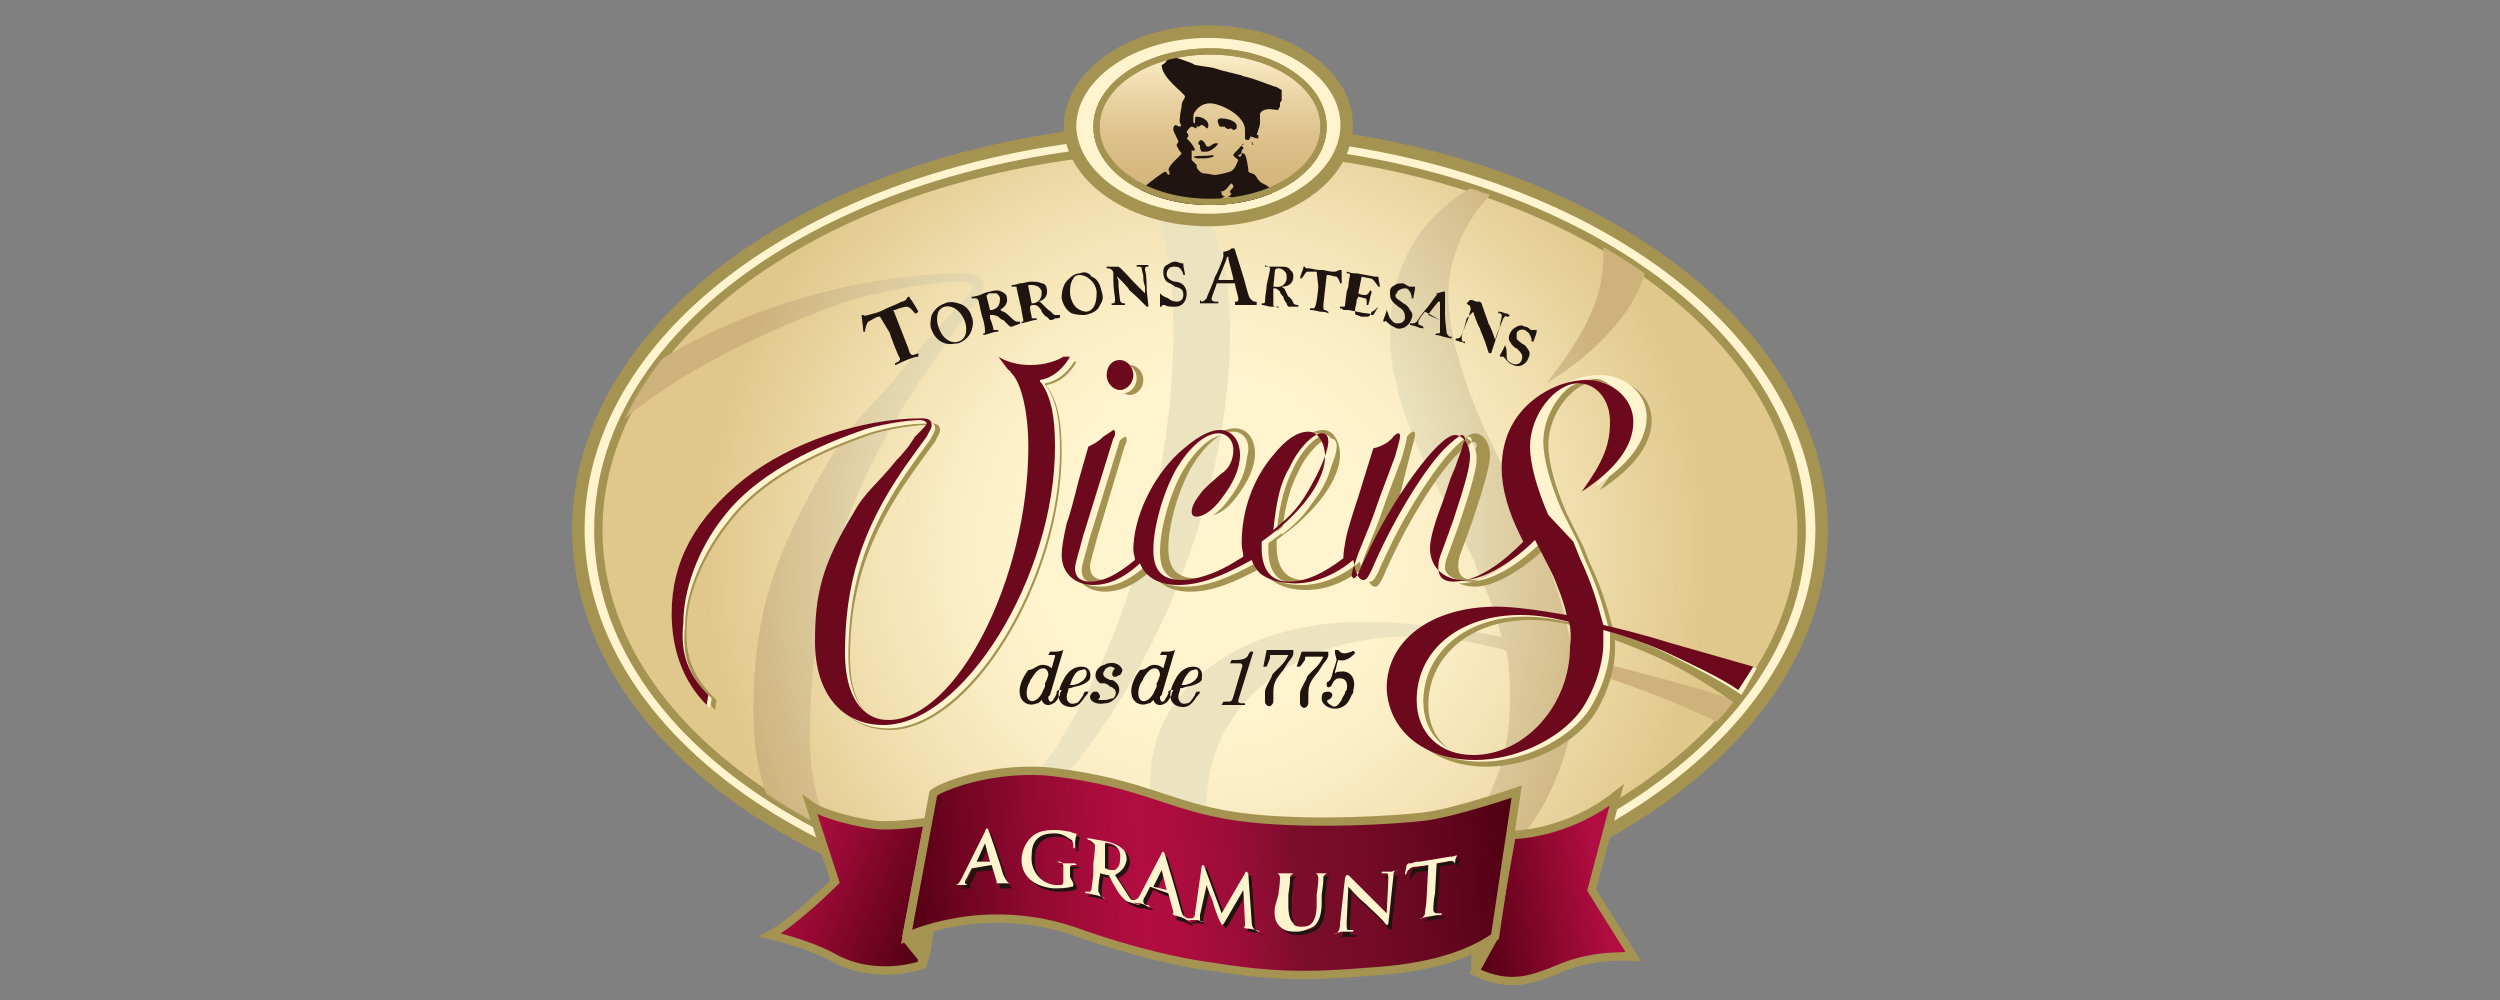 <?xml version="1.0" encoding="utf-8"?>
<!-- Generator: Adobe Illustrator 22.1.0, SVG Export Plug-In . SVG Version: 6.00 Build 0)  -->
<svg version="1.1" id="Layer_1" xmlns="http://www.w3.org/2000/svg" xmlns:xlink="http://www.w3.org/1999/xlink" x="0px" y="0px"
	 viewBox="0 0 150 60" style="enable-background:new 0 0 150 60;" xml:space="preserve">
<rect x="0" y="0" width="150" height="60" fill="#808080" stroke="none"/>
<style type="text/css">
	.st0{fill:#67686A;stroke:#67686A;stroke-miterlimit:3.864;}
	.st1{fill-rule:evenodd;clip-rule:evenodd;fill:#FFF4CE;}
	.st2{fill:none;stroke:#A59352;stroke-width:0.75;stroke-miterlimit:3.864;}
	.st3{fill:url(#SVGID_1_);stroke:#A59352;stroke-width:0.5;}
	.st4{clip-path:url(#SVGID_3_);}
	.st5{clip-path:url(#SVGID_5_);fill:url(#SVGID_6_);}
	.st6{fill-rule:evenodd;clip-rule:evenodd;fill:#1F140F;}
	.st7{clip-path:url(#SVGID_8_);fill:#A59352;}
	.st8{clip-path:url(#SVGID_8_);fill:#FFF4CE;}
	.st9{clip-path:url(#SVGID_8_);fill:#6C091D;}
	.st10{clip-path:url(#SVGID_8_);fill:none;stroke:#A59352;stroke-width:0.1;}
	.st11{clip-path:url(#SVGID_10_);fill:url(#SVGID_11_);}
	.st12{fill:none;stroke:#A59352;stroke-width:0.5;stroke-miterlimit:3.864;}
	.st13{fill-rule:evenodd;clip-rule:evenodd;fill:#A59352;}
	.st14{clip-path:url(#SVGID_13_);fill:url(#SVGID_14_);}
	.st15{fill:none;}
	.st16{clip-path:url(#SVGID_16_);fill:url(#SVGID_17_);}
	.st17{clip-path:url(#SVGID_19_);fill:url(#SVGID_20_);}
	.st18{clip-path:url(#SVGID_19_);fill:none;stroke:#A59352;stroke-width:0.75;stroke-miterlimit:3.864;}
	.st19{clip-path:url(#SVGID_19_);}
	.st20{clip-path:url(#SVGID_22_);fill-rule:evenodd;clip-rule:evenodd;fill:#1F140F;}
</style>
<g>
	<g>
		<path class="st1" d="M34.7,31.8C34.7,18.5,51.4,7.7,72,7.7c20.6,0,37.2,10.8,37.3,24c0,13.3-16.7,24.1-37.2,24.1
			C51.4,55.8,34.8,45.1,34.7,31.8"/>
		<path class="st2" d="M34.7,31.8C34.7,18.5,51.4,7.7,72,7.7c20.6,0,37.2,10.8,37.3,24c0,13.3-16.7,24.1-37.2,24.1
			C51.4,55.8,34.8,45.1,34.7,31.8z"/>
	</g>
	
		<radialGradient id="SVGID_1_" cx="-2040.315" cy="-3921.414" r="18.198" gradientTransform="matrix(1.66 -1.300000e-03 1.300000e-03 1.66 3464.412 6539.811)" gradientUnits="userSpaceOnUse">
		<stop  offset="0" style="stop-color:#FFF4CE"/>
		<stop  offset="0.33" style="stop-color:#FFF4CE"/>
		<stop  offset="0.476" style="stop-color:#FCEFC7"/>
		<stop  offset="0.694" style="stop-color:#F2E1B2"/>
		<stop  offset="0.957" style="stop-color:#E3CB91"/>
		<stop  offset="1" style="stop-color:#E0C78B"/>
	</radialGradient>
	<path class="st3" d="M35.9,31.8c0,12.7,16.2,22.9,36.1,22.9c19.9,0,36.1-10.3,36.1-22.9C108,19.1,91.9,8.8,72,8.8
		C52,8.8,35.9,19.1,35.9,31.8"/>
	<g>
		<defs>
			<path id="SVGID_2_" d="M35.9,31.8c0,12.7,16.2,22.9,36.1,22.9c19.9,0,36.1-10.3,36.1-22.9C108,19.1,91.9,8.8,72,8.8
				C52,8.8,35.9,19.1,35.9,31.8"/>
		</defs>
		<clipPath id="SVGID_3_">
			<use xlink:href="#SVGID_2_"  style="overflow:visible;"/>
		</clipPath>
		<g class="st4">
			<defs>
				<path id="SVGID_4_" d="M39.6,21.6c-0.9,1.1-1.6,2.3-2.1,3.5c3.5-2.9,8.1-5.1,12.7-6.8c1.9-0.7,5.6-1.4,7.3-1.4
					c0.5,0,0.9,0.1,0.9,0.3c0,0.2-0.4,0.6-1.3,1.6l-0.5,0.5l-0.4,0.5c-1.2,1.3-0.8,0.9-1.4,1.6c-2.3,2.9-3.6,3.7-5.1,6.3
					c-3.6,6.1-4.5,9.7-4.5,15.2c0,1.8,0.3,3.4,0.8,4.8c1.2,0.8,2.6,1.6,4,2.3c-0.9-1.3-1.4-3.3-1.4-5.8c0-7.9,1.9-14.5,7.1-22.1
					c1-1.4,2-2.8,2.6-3.6c0.6-0.7,0.7-1,0.7-1.4c0-0.5-0.4-0.7-1.1-0.7C51.8,16.4,44.8,18.4,39.6,21.6 M92.8,23
					c3.2-2,5.2-4.3,5.9-6.6c-0.8-0.6-1.6-1.1-2.5-1.6C96.3,17.6,95.4,19.6,92.8,23 M87.9,11.5c-3,1.9-4.5,4.8-4.5,8.6
					c0,2.3,0.8,5.1,2.2,7.9c3.7,7.3,2.7,5.3,3,6.1c0.7,1.6,1,2.3,1.5,4.1c-3.3-0.6-6.3-0.9-8.2-0.9c-7.6,0-12.9,4-12.9,9.7
					c0,3.6,2.1,6.3,5.4,7.6c0.8,0,1.6-0.1,2.3-0.1c-2.7-0.8-4.3-3.1-4.3-6.2c0-5.9,5.1-10.1,12.1-10.1c1.9,0,3.4,0.2,5.8,0.8
					c0.2,0.1,0.3,1.6,0.3,3.1c0,4.7-2.5,8.9-6.1,11.1c1.9-0.4,3.7-1,5.4-1.6c0.7-0.6,1.3-1.2,1.8-1.9c1.6-2.1,2.8-5.5,2.8-8.1
					c0-0.4,0-0.9-0.1-1.6c2.1,0.7,4.4,1.4,7.3,2.7c0.4,0.2,0.9,0.4,1.3,0.6c0.4-0.4,0.7-0.8,1.1-1.3c-0.5-0.2-1.1-0.3-1.6-0.5
					c-3-0.9-6.4-1.7-8.1-2.2c-0.6-3.1-1.2-5-2.7-7.9l-0.8-1.9l-1.8-3.7c-1.4-3.1-2.2-6-2.2-8.1c0-2.3,1.1-4.6,2.6-6.1
					c-0.4-0.1-0.8-0.3-1.2-0.4C88.1,11.4,88,11.4,87.9,11.5 M66.9,9.1l1.2,1.5c0.1,0.1,0.2,0.3,0.4,0.5c1.1,1.2,1.9,4.8,1.9,8.7
					c0,14.8-7.8,30.8-15.5,32.2c0.4,0.1,0.7,0.2,1.1,0.4c8.8-2.8,17.8-18.6,17.8-32.5c0-3.4-0.5-5.6-1.7-7.4
					c-0.1-0.1-0.1-0.2-0.2-0.3l0.1,0c2.3-0.4,3.5-2.8,3.5-2.8l-0.7,0c0,0-1.4,0.9-3.9,0.9c-1.8,0-3.2-0.6-3.7-1
					C66.9,9.1,66.9,9.1,66.9,9.1"/>
			</defs>
			<clipPath id="SVGID_5_">
				<use xlink:href="#SVGID_4_"  style="overflow:visible;"/>
			</clipPath>
			
				<radialGradient id="SVGID_6_" cx="-197.233" cy="466.579" r="0.124" gradientTransform="matrix(-0.207 -272.012 -223.037 0.17 104093.758 -53696.691)" gradientUnits="userSpaceOnUse">
				<stop  offset="0" style="stop-color:#ECE4C1"/>
				<stop  offset="0.546" style="stop-color:#ECE4C1"/>
				<stop  offset="1" style="stop-color:#CDB27C"/>
			</radialGradient>
			<rect x="37.5" y="9.1" class="st5" width="66.7" height="45.5"/>
		</g>
	</g>
	<g>
		<path class="st6" d="M90.3,20.7c0,0.1-0.3,0.6-0.3,0.6c0,0,0,0.1,0,0.1c0,0,0,0,0.1,0c0,0,0.1,0,0.1,0c0,0,0,0,0.1,0.1
			c0.1,0.1,0.2,0.3,0.5,0.4c0.4,0.2,0.8-0.1,0.9-0.4c0.1-0.2,0.1-0.4,0-0.5c-0.1-0.2-0.2-0.3-0.4-0.4c-0.1-0.1-0.3-0.2-0.3-0.3
			c0-0.1,0-0.2,0-0.3c0-0.1,0.2-0.3,0.5-0.2c0.1,0.1,0.2,0.1,0.3,0.3c0.1,0.2,0.1,0.3,0.1,0.4l0.1,0c0,0,0.2-0.5,0.2-0.6
			c0,0,0-0.1,0-0.1c0,0,0,0-0.1,0l-0.1,0c0,0,0,0-0.1,0c-0.1,0-0.2-0.2-0.4-0.2c-0.2-0.1-0.3-0.1-0.5,0c-0.2,0.1-0.3,0.2-0.4,0.4
			c-0.1,0.2-0.1,0.4,0,0.5c0.1,0.2,0.3,0.4,0.4,0.4c0.3,0.3,0.4,0.4,0.3,0.7c-0.1,0.3-0.4,0.3-0.6,0.2c-0.2-0.1-0.3-0.2-0.3-0.4
			C90.4,21,90.4,20.9,90.3,20.7L90.3,20.7z M88.4,18.7c0,0.1,0.3,0.9,0.4,1c0,0.1,0.2,0.5,0.3,0.8c0.1,0.3,0.2,0.6,0.2,0.6
			c0,0,0,0.1,0.1,0.1c0,0,0.1,0,0.1-0.1l0.3-0.9c0.1-0.3,0.3-0.9,0.4-1.1c0.1-0.1,0.1-0.2,0.2-0.1l0.1,0l0.1-0.1
			c-0.1,0-0.1-0.1-0.3-0.1c-0.2-0.1-0.3-0.1-0.4-0.1c0,0,0,0,0,0l0,0.1c0,0,0,0,0,0l0.1,0c0.1,0,0.1,0.1,0.1,0.2
			c0,0.1-0.1,0.4-0.1,0.5c0,0.2-0.1,0.3-0.2,0.6l-0.1,0.3c0-0.1-0.3-0.9-0.4-1c0-0.1-0.4-1.1-0.4-1.2c0,0,0,0-0.1-0.1c0,0,0,0-0.1,0
			c0,0-0.1,0-0.1,0c-0.1,0-0.2-0.1-0.3-0.1c-0.1,0-0.1,0-0.1,0L88,18.2l0.1,0.1c0.1,0,0.2,0.2,0.1,0.4l-0.1,0.4
			c-0.2,0.5-0.4,1-0.4,1c-0.1,0.2-0.2,0.2-0.2,0.2l-0.1,0l-0.1,0.1c0,0,0,0,0,0c0,0,0.3,0.1,0.3,0.1c0.1,0,0.3,0.1,0.3,0.1
			c0,0,0,0,0,0l0-0.1c0,0,0,0,0,0l-0.1,0c-0.1,0-0.1-0.1-0.1-0.3c0-0.1,0.2-0.6,0.3-1.1L88.4,18.7z M85.7,18.9
			c0-0.1,0.6-0.8,0.6-0.8c0,0,0,0,0.1,0c0,0,0,0,0,0.1c0,0.1,0,0.9,0,1L85.7,18.9z M86.4,19.2c0,0.1,0,0.6,0,0.7
			c0,0.1,0,0.1-0.1,0.1l-0.1,0l-0.1,0.1c0,0,0,0,0,0c0.1,0,0.2,0,0.5,0.1c0.4,0.1,0.4,0.1,0.5,0.1c0,0,0,0,0,0l0-0.1L87,20.2
			c-0.1,0-0.1-0.1-0.2-0.2c0-0.1-0.1-0.8-0.1-1.1c0-0.2,0-1,0-1.3c0,0,0-0.1,0-0.1c0,0,0,0-0.1,0c-0.1,0-0.3,0.1-0.4,0.1
			c0,0,0,0,0,0c0,0,0,0,0,0c0,0,0,0.1,0,0.1c-0.1,0.1-0.5,0.7-0.6,0.8c-0.2,0.2-0.6,0.8-0.6,0.8c-0.1,0.1-0.2,0.1-0.3,0.1l-0.1,0
			l0,0.1c0,0,0,0,0,0c0,0,0.1,0,0.4,0.1c0.2,0.1,0.4,0.1,0.4,0.1c0,0,0,0,0,0l0-0.1l-0.2-0.1c-0.1,0-0.1-0.1-0.1-0.1c0,0,0,0,0-0.1
			c0-0.1,0.3-0.5,0.4-0.6L86.4,19.2z M83.2,18.6c0,0.1-0.2,0.6-0.2,0.6c0,0,0,0.1,0,0.1c0,0,0,0,0.1,0c0,0,0-0.1,0.1,0
			c0,0,0,0,0.1,0.1c0.1,0.1,0.3,0.2,0.5,0.3c0.4,0.1,0.8-0.2,0.9-0.6c0.1-0.2,0-0.4-0.1-0.5c-0.1-0.2-0.2-0.3-0.4-0.4
			c-0.1-0.1-0.3-0.2-0.4-0.3c-0.1-0.1-0.1-0.2,0-0.3c0-0.1,0.2-0.3,0.5-0.3c0.2,0,0.2,0.1,0.3,0.2c0.1,0.2,0.1,0.3,0.1,0.4l0.1,0
			c0-0.1,0.1-0.5,0.1-0.6c0,0,0-0.1,0-0.1c0,0,0,0-0.1,0l-0.1,0c0,0,0,0-0.1,0c-0.1,0-0.2-0.1-0.4-0.2c-0.2,0-0.4,0-0.5,0.1
			c-0.2,0.1-0.3,0.2-0.3,0.4c0,0.2,0,0.4,0.1,0.5c0.1,0.2,0.3,0.3,0.4,0.4c0.3,0.2,0.4,0.3,0.4,0.7c-0.1,0.3-0.3,0.3-0.5,0.3
			c-0.2,0-0.3-0.2-0.4-0.3C83.3,18.9,83.3,18.8,83.2,18.6L83.2,18.6z M81.5,17.8c0.1,0,0.3,0.1,0.4,0.1c0.1,0,0.1,0.1,0.1,0.2
			c0,0,0,0.1,0,0.2l0.1,0c0-0.1,0.1-0.3,0.1-0.4c0-0.1,0.1-0.3,0.1-0.4l-0.1-0.1c0,0.1-0.1,0.2-0.1,0.2c-0.1,0.1-0.1,0.1-0.2,0.1
			c0,0-0.3,0-0.4-0.1l0.2-1l0.5,0.1c0.1,0,0.2,0.1,0.2,0.1c0.1,0.1,0.3,0.4,0.3,0.4l0.1,0c0,0,0,0,0,0c0,0-0.1-0.5-0.1-0.6
			c0,0-0.1,0-0.2,0l-1.1-0.2l-0.1,0c-0.3,0-0.4-0.1-0.5-0.1l0,0.1l0.1,0c0.1,0,0.1,0.1,0.1,0.1c0,0-0.1,0.5-0.1,0.7l-0.1,0.3
			l-0.1,0.8c0,0.1,0,0.1-0.2,0.1l-0.1,0c0,0,0,0,0,0l0,0.1c0.1,0,0.1,0,0.2,0.1c0.1,0,0.2,0,0.3,0c0.6,0.1,0.9,0.2,1.1,0.2
			c0.2,0,0.3,0.1,0.3,0.1c0,0,0.1,0,0.1,0l0.3-0.5c0,0,0,0,0,0l0,0c0,0,0,0,0,0c-0.1,0.1-0.3,0.3-0.4,0.3C82.2,19,82.1,19,82,19
			c-0.1,0-0.2,0-0.3,0c-0.1,0-0.2-0.1-0.3-0.1c-0.1,0-0.1-0.1-0.1-0.3c0-0.1,0.1-0.4,0.1-0.6L81.5,17.8z M79.1,17.2
			c0,0.1-0.1,1.1-0.2,1.2c0,0.1-0.1,0.1-0.1,0.1l-0.2,0l0,0.1c0.1,0,0.2,0,0.6,0.1c0.4,0,0.5,0.1,0.5,0.1c0,0,0,0,0,0l0-0.1
			l-0.2-0.1c-0.1,0-0.1-0.1-0.1-0.3l0.2-1.8l0.1,0c0.1,0,0.4,0.1,0.5,0.1c0.1,0.1,0.2,0.3,0.2,0.4l0.1,0c0-0.2,0-0.6,0-0.7
			c0,0,0-0.1,0-0.1c0,0,0,0-0.1,0c-0.1,0-0.2,0.1-0.3,0.1c-0.2,0-0.3,0-0.7-0.1l-0.2,0c-0.3,0-0.5-0.1-0.7-0.1c-0.1,0-0.2,0-0.2-0.1
			c0,0,0,0-0.1,0c0,0,0,0,0,0.1c0,0-0.2,0.5-0.2,0.6c0,0,0,0,0,0l0.1,0c0,0,0,0,0,0c0.1-0.1,0.2-0.3,0.3-0.4c0.1,0,0.4,0,0.5,0
			l0.1,0L79.1,17.2z M76.5,16.2C76.5,16.2,76.6,16.1,76.5,16.2c0.1-0.1,0.1-0.1,0.2-0.1c0.2,0,0.3,0.1,0.4,0.2
			c0.1,0.1,0.1,0.2,0.1,0.4c0,0.2-0.2,0.6-0.7,0.5c0,0-0.1,0-0.1,0L76.5,16.2z M76.4,17.3c0,0,0.1,0,0.1,0c0.1,0,0.2,0.1,0.3,0.2
			c0,0.1,0.1,0.2,0.2,0.3c0,0.1,0.1,0.3,0.2,0.4c0,0.1,0.1,0.2,0.1,0.2c0.1,0,0.2,0,0.3,0c0.2,0,0.3,0,0.3,0l0-0.1
			c-0.1,0-0.2,0-0.3-0.1c0-0.1-0.2-0.4-0.3-0.4c0,0-0.2-0.4-0.2-0.4c0-0.1-0.1-0.1-0.2-0.2c0.4,0,0.7-0.2,0.7-0.6
			c0-0.1,0-0.3-0.2-0.4C77.4,16.1,77.2,16,77,16c-0.1,0-0.4,0-0.6,0c-0.3,0-0.4,0-0.5-0.1l0,0.1l0.2,0c0.1,0,0.1,0.1,0.1,0.2
			L76,17.1c0,0.3-0.1,0.6-0.1,1c0,0.1-0.1,0.1-0.1,0.1l-0.1,0l0,0.1c0.1,0,0.1,0,0.5,0.1c0.4,0,0.4,0,0.5,0.1c0,0,0,0,0,0l0-0.1
			l-0.2,0c-0.1,0-0.1-0.1-0.1-0.1c0-0.1,0-0.4,0-0.6L76.4,17.3z M73.1,16.8c0-0.1,0.5-1.2,0.5-1.3c0,0,0-0.1,0.1-0.1c0,0,0,0,0,0.1
			c0,0.1,0.3,1.1,0.3,1.3L73.1,16.8z M74.1,17c0,0.2,0.2,0.8,0.2,0.9c0,0.1,0,0.2-0.1,0.2l-0.1,0c0,0,0,0,0,0l0,0.1c0,0,0,0.1,0,0.1
			c0.1,0,0.3,0,0.6,0c0.5,0,0.6,0,0.7,0c0,0,0,0,0-0.1l0-0.1c0,0,0,0,0,0l-0.1,0c-0.1,0-0.2-0.1-0.3-0.2c-0.1-0.1-0.3-1-0.4-1.3
			c-0.1-0.3-0.4-1.3-0.5-1.6c0,0,0-0.1-0.1-0.1c0,0,0,0-0.1,0c-0.1,0.1-0.3,0.2-0.5,0.2c0,0,0,0,0,0c0,0,0,0,0,0.1c0,0,0,0.1,0,0.2
			c0,0.1-0.4,1.1-0.5,1.2c-0.1,0.4-0.5,1.2-0.5,1.3c-0.1,0.1-0.2,0.2-0.3,0.2L72,18c0,0,0,0,0,0l0,0.1c0,0,0,0.1,0,0.1
			c0.1,0,0.2,0,0.5,0c0.3,0,0.5,0,0.6,0c0,0,0,0,0,0l0-0.1c0,0,0,0,0,0l-0.2,0c-0.1,0-0.2-0.1-0.2-0.1c0,0,0-0.1,0-0.1
			c0-0.1,0.3-0.8,0.3-0.9L74.1,17z M69.6,17.6c0,0.1,0,0.6,0,0.7c0,0,0,0.1,0,0.1c0,0,0,0,0.1,0c0,0,0-0.1,0.1-0.1c0,0,0,0,0.1,0
			c0.1,0.1,0.3,0.1,0.6,0.1c0.5,0,0.7-0.4,0.7-0.8c0-0.2-0.1-0.4-0.2-0.5c-0.1-0.1-0.3-0.2-0.5-0.2c-0.1,0-0.3-0.1-0.4-0.2
			c-0.1-0.1-0.1-0.2-0.1-0.3c0-0.1,0.1-0.4,0.4-0.4c0.2,0,0.3,0,0.4,0.1c0.1,0.1,0.2,0.3,0.2,0.4c0,0,0,0,0,0l0.1,0
			c0-0.1-0.1-0.5-0.1-0.6c0,0,0-0.1,0-0.1c0,0,0,0,0,0l0,0c0,0,0,0-0.1,0c-0.1,0-0.2-0.1-0.4-0.1c-0.2,0-0.3,0.1-0.5,0.2
			c-0.2,0.1-0.2,0.3-0.2,0.5c0,0.2,0.1,0.4,0.2,0.5c0.2,0.1,0.4,0.2,0.5,0.3c0.4,0.1,0.5,0.2,0.5,0.5c0,0.3-0.2,0.4-0.4,0.4
			c-0.2,0-0.4-0.1-0.5-0.2C69.8,17.8,69.7,17.7,69.6,17.6L69.6,17.6z M67,16.6c0.1,0,0.7,0.7,0.7,0.7c0,0.1,0.3,0.3,0.6,0.6
			c0.2,0.2,0.4,0.4,0.5,0.5c0,0,0.1,0,0.1,0c0,0,0-0.1,0-0.1l-0.1-0.9c0-0.3,0-0.9-0.1-1.2c0-0.1,0-0.2,0.1-0.2l0.1,0c0,0,0,0,0,0
			l0-0.1c0,0,0,0,0,0c0,0-0.1,0-0.3,0c-0.2,0-0.3,0-0.4,0l0,0.1l0.1,0c0.1,0,0.2,0,0.2,0.1c0,0.1,0.1,0.4,0.1,0.5
			c0,0.2,0,0.3,0.1,0.6l0,0.4c-0.1-0.1-0.7-0.7-0.7-0.7c-0.1-0.1-0.8-0.9-0.9-0.9c0,0,0,0-0.1,0c0,0-0.1,0-0.1,0c0,0-0.1,0-0.1,0
			c-0.1,0-0.2,0-0.3,0c-0.1,0-0.1,0-0.1,0l0,0.1l0.1,0c0.1,0,0.3,0.1,0.3,0.3l0,0.4c0,0.5,0.1,1,0.1,1.1c0,0.2,0,0.3-0.1,0.3l-0.1,0
			l0,0.1c0.1,0,0.3,0,0.4,0c0.1,0,0.3,0,0.4,0l0-0.1l-0.1,0c-0.1,0-0.2-0.1-0.2-0.2c0-0.1-0.1-0.6-0.1-1.2L67,16.6z M64.8,16.5
			c0.3,0,0.9,0.3,1,1c0,0.3,0,1.1-0.6,1.2c-0.3,0-0.9-0.2-1-1.1c0-0.3,0-0.6,0.2-0.9C64.5,16.5,64.7,16.5,64.8,16.5 M64.8,16.4
			c-0.3,0-0.6,0.2-0.9,0.6c-0.2,0.4-0.2,0.7-0.2,0.9c0.1,0.5,0.4,0.8,0.6,0.9c0.3,0.1,0.6,0.1,0.8,0.1c0.5-0.1,0.8-0.3,0.9-0.6
			c0.2-0.3,0.2-0.5,0.1-0.8c-0.1-0.5-0.3-0.8-0.6-0.9C65.3,16.3,65,16.3,64.8,16.4 M61.7,17.2c0,0,0-0.1,0-0.1c0,0,0.1,0,0.1,0
			c0.2,0,0.3,0,0.5,0.1c0.1,0.1,0.2,0.2,0.2,0.3c0,0.2,0,0.6-0.5,0.7c0,0-0.1,0-0.1,0L61.7,17.2z M61.9,18.3c0,0,0.1,0,0.1,0
			c0.1,0,0.2,0,0.3,0.1c0.1,0.1,0.2,0.2,0.2,0.3c0,0,0.2,0.3,0.3,0.3c0.1,0.1,0.1,0.1,0.2,0.2c0.1,0,0.2,0,0.3-0.1
			c0.2,0,0.3,0,0.3-0.1c0,0,0,0,0,0l0-0.1c-0.1,0-0.2,0-0.3,0c-0.1,0-0.3-0.3-0.4-0.3c0,0-0.3-0.3-0.4-0.4c-0.1-0.1-0.1-0.1-0.2-0.1
			c0.4-0.1,0.6-0.4,0.5-0.8c0-0.1-0.1-0.3-0.3-0.3c-0.2-0.1-0.4-0.1-0.7-0.1c-0.1,0-0.4,0.1-0.6,0.1c-0.3,0.1-0.4,0.1-0.5,0.1l0,0.1
			l0.2,0c0.1,0,0.1,0,0.1,0.1l0.2,0.9c0.1,0.3,0.1,0.6,0.2,1c0,0.1,0,0.1-0.1,0.1l-0.1,0l0,0.1c0.1,0,0.1,0,0.5-0.1
			c0.3-0.1,0.4-0.1,0.5-0.1c0,0,0,0,0,0l0-0.1l-0.2,0c-0.1,0-0.1,0-0.1-0.1c0,0-0.1-0.4-0.1-0.6L61.9,18.3z M59.2,17.8
			c0,0,0-0.1,0-0.1c0,0,0.1,0,0.1-0.1c0.2,0,0.3,0,0.5,0c0.1,0.1,0.2,0.2,0.2,0.3c0,0.2,0,0.6-0.5,0.7c0,0-0.1,0-0.1,0L59.2,17.8z
			 M59.4,18.9c0,0,0.1,0,0.1,0c0.1,0,0.2,0,0.4,0.1c0.1,0.1,0.2,0.2,0.3,0.2c0,0,0.2,0.2,0.3,0.3c0.1,0.1,0.1,0.1,0.2,0.1
			c0.1,0,0.2-0.1,0.3-0.1c0.2-0.1,0.3-0.1,0.3-0.1c0,0,0,0,0,0l0-0.1c-0.1,0-0.2,0-0.3,0c-0.1,0-0.4-0.3-0.4-0.3
			c0,0-0.3-0.3-0.4-0.3c-0.1,0-0.1-0.1-0.2-0.1c0.3-0.2,0.5-0.4,0.4-0.8c0-0.1-0.1-0.2-0.3-0.3c-0.2-0.1-0.4-0.1-0.7,0
			c-0.1,0-0.4,0.1-0.6,0.2c-0.3,0.1-0.4,0.1-0.5,0.1l0,0.1l0.2,0c0.1,0,0.1,0,0.2,0.1l0.2,0.9c0.1,0.3,0.2,0.6,0.2,1
			c0,0.1,0,0.1-0.1,0.1L59,20l0,0.1c0,0,0,0,0,0c0,0,0.1,0,0.4-0.1c0.3-0.1,0.4-0.1,0.5-0.1c0,0,0,0,0,0l0-0.1l-0.2,0
			c-0.1,0-0.1,0-0.1-0.1c0,0-0.1-0.4-0.2-0.6L59.4,18.9z M56.7,18.4c0.3-0.1,0.9,0.1,1.2,0.9c0.1,0.3,0.2,1-0.4,1.2
			c-0.3,0.1-0.9,0-1.2-0.9c-0.1-0.3-0.1-0.6,0-0.9C56.5,18.4,56.7,18.4,56.7,18.4 M56.7,18.2c-0.3,0.1-0.6,0.3-0.8,0.7
			c-0.1,0.4-0.1,0.7,0,0.9c0.2,0.5,0.5,0.7,0.8,0.8c0.3,0.1,0.6,0,0.8,0c0.5-0.2,0.7-0.5,0.8-0.8c0.1-0.3,0.1-0.6,0-0.8
			c-0.1-0.4-0.4-0.7-0.8-0.8C57.2,18.1,56.9,18.1,56.7,18.2 M53.4,20c0,0.1,0.5,1.4,0.6,1.5c0,0.1,0,0.1-0.1,0.2l-0.2,0.1
			c0,0,0,0,0,0l0,0.1c0,0,0,0,0,0c0.1,0,0.2-0.1,0.7-0.3c0.5-0.2,0.6-0.2,0.7-0.2c0,0,0,0,0-0.1l0-0.1c0,0,0,0,0,0l-0.3,0.1
			c-0.1,0-0.2,0-0.3-0.4l-0.9-2.3l0.1,0c0.2-0.1,0.6-0.2,0.7-0.2c0.2,0,0.4,0.3,0.5,0.4c0,0,0,0,0.1,0l0.1-0.1c0,0,0,0,0,0
			c-0.1-0.2-0.4-0.7-0.5-0.8c0,0,0-0.1-0.1-0.1c0,0,0,0-0.1,0.1c0,0.1-0.2,0.2-0.3,0.2c-0.2,0.1-0.4,0.2-0.9,0.4l-0.2,0.1
			c-0.4,0.2-0.6,0.2-0.9,0.3c-0.1,0-0.2,0.1-0.3,0c0,0-0.1,0-0.1,0c0,0,0,0,0,0.1c0,0.1,0.1,0.7,0.1,0.9c0,0,0,0,0,0l0.1,0
			c0,0,0,0,0,0c0-0.2,0.1-0.5,0.2-0.6c0.2-0.1,0.5-0.3,0.6-0.3l0.1,0L53.4,20z"/>
		<path class="st6" d="M61.8,40.9c-0.2,0.3-0.2,0.6-0.2,0.7c0,0.7,0.7,0.6,1-0.2l0.1-0.2l0-0.1l0-0.1l0.1-0.2l0.1-0.3
			c0-0.2-0.1-0.4-0.3-0.4c-0.2,0-0.4,0.1-0.7,0.6C61.9,40.7,61.8,40.8,61.8,40.9 M64.5,41.2c-0.1,0-0.2,0.1-0.4,0.1l0,0.1
			c0,0.1-0.1,0.2-0.1,0.4c0,0.3,0.2,0.5,0.5,0.4c0.2,0,0.3-0.2,0.5-0.5c0-0.1,0.1-0.2,0.1-0.2l0.2,0c0,0.1-0.1,0.2-0.2,0.3
			c-0.3,0.5-0.6,0.7-1,0.6c-0.6-0.1-0.8-0.7-0.3-1.6c0.3-0.6,0.7-0.8,1.1-0.8c0.4,0,0.6,0.3,0.5,0.7C65.4,40.8,65.1,41.1,64.5,41.2
			 M64.2,41.1c0.1,0,0.1,0,0.2,0c0.5-0.1,0.8-0.4,0.8-0.7c0-0.2-0.1-0.3-0.3-0.2C64.5,40.2,64.3,40.8,64.2,41.1 M66.9,40.1
			C66.9,40.1,66.8,40.1,66.9,40.1l-0.2-0.1c-0.2,0-0.2,0-0.3,0.1c0,0-0.1,0-0.1,0.1c-0.2,0.2-0.1,0.4,0.1,0.5l0.2,0.1
			c0,0,0.1,0,0.1,0c0.1,0,0.2,0.1,0.2,0.1c0.4,0.3,0.3,0.8-0.1,1.1c-0.1,0.1-0.3,0.2-0.5,0.2c-0.5,0.1-0.9-0.1-0.9-0.4
			c0-0.1,0.1-0.2,0.2-0.3c0.1,0,0.1,0,0.2,0c0.1,0,0.2,0.2,0.2,0.3c0,0.1-0.1,0.1-0.1,0.2c0,0,0,0,0.1,0c0,0,0,0,0.1,0l0.1,0l0.1,0
			c0.2,0,0.3-0.1,0.5-0.1c0.2-0.2,0.2-0.5,0-0.6c0,0-0.1-0.1-0.2-0.1l-0.1-0.1l-0.2-0.1L66,41c0,0,0,0-0.1-0.1
			c-0.3-0.3-0.2-0.8,0.3-1c0.1,0,0.2-0.1,0.3-0.1c0.4-0.1,0.7,0.1,0.8,0.3c0.1,0.1,0,0.3-0.1,0.4c0,0-0.1,0-0.2,0.1
			c-0.1,0-0.1,0-0.2,0C66.7,40.5,66.7,40.3,66.9,40.1L66.9,40.1z M68.9,40c0.3-0.2,0.7-0.1,0.9,0.1l0.2-0.7l0-0.1c0,0,0,0-0.1,0
			l-0.1,0l-0.2,0l0.1-0.2l0.2,0c0.2,0,0.4,0,0.6-0.1l-0.8,2.7l-0.1,0.1c0,0,0,0.1,0,0.1c0,0.1,0.1,0.2,0.1,0.2c0.1,0,0.1,0,0.2-0.1
			c0-0.1,0.1-0.1,0.2-0.4l0-0.1l0.1-0.1l0.2,0l-0.1,0.2c0,0,0,0.1,0,0.1c-0.2,0.3-0.2,0.4-0.4,0.5c-0.3,0.2-0.6,0.1-0.7-0.2
			l-0.1,0.1c-0.1,0.1-0.1,0.1-0.2,0.1c-0.4,0.2-0.9,0-1-0.5c-0.1-0.4,0.1-1,0.5-1.5C68.6,40.2,68.8,40.1,68.9,40 M68.5,40.9
			c-0.2,0.3-0.2,0.6-0.2,0.7c0,0.7,0.7,0.6,1-0.2l0.1-0.2l0-0.1l0-0.1l0.1-0.2l0.1-0.3c0-0.2-0.1-0.4-0.3-0.4
			c-0.2,0-0.4,0.1-0.7,0.6C68.6,40.7,68.6,40.8,68.5,40.9 M71.2,41.2c-0.1,0-0.2,0.1-0.4,0.1l0,0.1c0,0.1-0.1,0.2-0.1,0.4
			c0,0.3,0.2,0.5,0.5,0.4c0.2,0,0.3-0.2,0.5-0.5c0-0.1,0.1-0.2,0.1-0.2l0.2,0c0,0.1-0.1,0.2-0.2,0.3c-0.3,0.5-0.6,0.7-1,0.6
			c-0.6-0.1-0.8-0.7-0.3-1.6c0.3-0.6,0.7-0.8,1.1-0.8c0.4,0,0.6,0.3,0.5,0.7C72.2,40.8,71.9,41.1,71.2,41.2 M70.9,41.1
			c0.1,0,0.1,0,0.2,0c0.5-0.1,0.8-0.4,0.8-0.7c0-0.2-0.1-0.3-0.3-0.2C71.3,40.2,71,40.8,70.9,41.1 M74.7,42.3l-1.4,0l0.1-0.2l0.1,0
			c0.4,0,0.4,0,0.5-0.3l0.5-1.7c0.1-0.2,0-0.3-0.1-0.3l-0.1,0l-0.5,0l0.1-0.2l0.1,0l0.1,0c0.5,0,0.7-0.1,0.8-0.3
			c0-0.1,0.1-0.1,0.1-0.2l0.2,0l-0.9,2.9l0,0.1c0,0.1,0.2,0.1,0.2,0.1l0.2,0L74.7,42.3z M76,40l-0.2,0L76,39l1.6,0l0,0.2
			c0,0.1-0.1,0.3-0.2,0.4c-0.1,0.1-0.2,0.3-0.4,0.6c-0.5,0.6-0.6,0.8-0.6,1.4l0,0.1l0,0.2l0,0.1c0,0.1,0,0.2-0.1,0.3
			c-0.1,0.1-0.2,0.1-0.3,0c-0.1-0.1-0.1-0.1-0.1-0.3c0-0.1,0-0.2,0-0.5c0-0.2,0.2-0.5,0.4-0.9c0-0.1,0.1-0.2,0.2-0.3l0.4-0.4
			c0.2-0.2,0.3-0.4,0.4-0.6l-0.9,0l-0.1,0c-0.1,0-0.1,0-0.1,0.1l0,0.1L76,40z M78,40l-0.2,0l0.3-0.9l1.6,0l0,0.2
			c0,0.1-0.1,0.3-0.2,0.4c-0.1,0.1-0.2,0.3-0.4,0.6c-0.5,0.6-0.6,0.8-0.6,1.4l0,0.1l0,0.2l0,0.1c0,0.1,0,0.2-0.1,0.3
			c-0.1,0.1-0.2,0.1-0.3,0c-0.1-0.1-0.1-0.1-0.1-0.3c0-0.1,0-0.2,0-0.5c0-0.2,0.2-0.5,0.4-0.9c0-0.1,0.1-0.2,0.2-0.3l0.4-0.4
			c0.2-0.2,0.3-0.4,0.4-0.6l-0.9,0l-0.1,0c-0.1,0-0.1,0-0.1,0.1l0,0.1L78,40z M80.1,39.2l0-0.2l0.2,0c0.2,0.3,0.5,0.2,0.8,0.1
			c0.1-0.1,0.2,0,0.2,0.1c-0.3,0.3-0.6,0.5-1,0.4c-0.1,0.2-0.1,0.4-0.2,0.7l0,0.1c0.1-0.1,0.2-0.1,0.3-0.1c0.6-0.1,1,0.4,0.8,1.1
			c0,0.1,0,0.2-0.1,0.3c-0.2,0.5-0.4,0.7-0.8,0.8c-0.5,0.1-1-0.2-1-0.6c0-0.3,0.1-0.4,0.4-0.4c0.2,0,0.3,0.2,0.2,0.3
			c0,0.1-0.1,0.1-0.2,0.2c-0.1,0-0.1,0.1,0,0.2c0.1,0.1,0.2,0.1,0.3,0.2l0,0c0,0,0,0,0,0c0.2,0,0.3-0.1,0.5-0.4
			c0-0.1,0.1-0.2,0.2-0.4c0-0.1,0-0.1,0.1-0.2c0.1-0.5-0.1-0.7-0.4-0.7c-0.1,0-0.2,0-0.3,0.1c-0.1,0.1-0.1,0.1-0.2,0.3
			c0,0,0,0.1-0.1,0.1c-0.1,0.1-0.2,0-0.2-0.1c0-0.1,0-0.2,0.1-0.2l0.1-0.1c0,0,0.1-0.1,0.2-0.6c0.1-0.2,0.1-0.3,0.2-0.6L80.1,39.2z
			 M62.2,40c0.3-0.2,0.7-0.1,0.9,0.1l0.2-0.7l0-0.1c0,0,0,0-0.1,0l-0.1,0l-0.2,0l0.1-0.2l0.2,0c0.2,0,0.4,0,0.6-0.1l-0.8,2.7
			l-0.1,0.1c0,0,0,0.1,0,0.1c0,0.1,0.1,0.2,0.1,0.2c0.1,0,0.1,0,0.2-0.1c0-0.1,0.1-0.1,0.2-0.4l0-0.1l0.1-0.1l0.2,0l-0.1,0.2
			c0,0,0,0.1,0,0.1c-0.2,0.3-0.2,0.4-0.4,0.5c-0.3,0.2-0.6,0.1-0.7-0.2l-0.1,0.1c-0.1,0.1-0.1,0.1-0.2,0.1c-0.4,0.2-0.9,0-1-0.5
			c-0.1-0.4,0.1-1,0.5-1.5C61.9,40.2,62,40.1,62.2,40"/>
	</g>
	<g>
		<defs>
			<path id="SVGID_7_" d="M35.9,31.8c0,12.7,16.2,22.9,36.1,22.9c19.9,0,36.1-10.3,36.1-22.9C108,19.1,91.9,8.8,72,8.8
				C52,8.8,35.9,19.1,35.9,31.8"/>
		</defs>
		<clipPath id="SVGID_8_">
			<use xlink:href="#SVGID_7_"  style="overflow:visible;"/>
		</clipPath>
		<path class="st7" d="M43,42l-0.1,0.6c-1.4-1.4-2.1-3.3-2.1-5.5c0-3.1,1.4-5.7,4.4-8.1c2.7-2.1,6.9-3.6,10.6-3.6
			c0.4,0,0.6,0.1,0.6,0.4c0,0.2-0.1,0.3-0.3,0.7c-0.3,0.4-0.8,1.1-1.3,1.8C52,32.2,51,35.5,51,39.5c0,2.5,1,4,2.6,4
			c4.1,0,8.4-8.5,8.4-16.4c0-2-0.4-3.8-1-4.4c-0.1-0.1-0.1-0.2-0.2-0.2l-0.4-0.6c0,0,0.5,0.3,1.8,0.3c1.3,0,2-0.5,2-0.5l0.4,0
			c0,0-0.6,1.2-1.8,1.4c0,0.1,0,0.1,0.1,0.2c0.6,0.9,0.8,2.1,0.8,3.8c0,7.8-5.5,16.7-10.3,16.7c-2.5,0-4.1-1.9-4.1-5
			c0-2.8,0.4-4.6,2.3-7.7c0.7-1.3,1.4-1.7,2.6-3.2c0.3-0.3,0.1-0.1,0.7-0.8l0.2-0.3l0.2-0.3c0.5-0.5,0.7-0.7,0.7-0.8
			c0-0.1-0.2-0.2-0.4-0.2c-0.8,0-2.7,0.3-3.7,0.7c-3.1,1.1-6.2,2.7-8,5c-1.7,2.1-2.7,4.5-2.7,6.5C41.1,39.5,41.7,40.8,43,42
			 M67.8,21.9c0.4,0,0.8,0.4,0.8,0.9c0,0.5-0.4,0.9-0.8,0.9c-0.4,0-0.8-0.4-0.8-0.9C67,22.4,67.3,21.9,67.8,21.9 M76.9,32.1
			c1.1-0.9,1.6-1.4,2.4-2.9c0.6-1.1,0.9-2,0.9-2.4c0-0.3-0.1-0.5-0.4-0.5c-0.5,0-1.4,0.9-1.9,2C77.4,29.3,77.1,30.3,76.9,32.1
			 M94.7,37.6c-1.2-0.3-2-0.4-2.9-0.4c-3.6,0-6.1,2.2-6.1,5.1c0,2,1.4,3.3,3.4,3.3c3.1,0,5.8-3,5.8-6.5
			C94.9,38.4,94.8,37.6,94.7,37.6 M95,32.8l0.4,1c0.7,1.5,1,2.5,1.4,4c0.9,0.2,2.6,0.6,4.1,1.1c2.6,0.8,4.8,1.5,4.8,1.5
			s-1.3,2-1.3,2c-1-0.7-2.6-1.8-4.2-2.6c-1.4-0.7-2.3-1-3.3-1.4c0,0.4,0,0.4,0,0.6c0,1.3-0.6,3-1.4,4.1c-1.3,1.7-3.9,2.9-6.3,2.9
			c-3.1,0-5.2-1.8-5.3-4.3c0-2.9,2.7-4.9,6.6-4.9c1,0,2.5,0.2,4.2,0.5c-0.2-0.9-0.4-1.3-0.7-2.1c-0.2-0.4,0.3,0.5-1.2-2.4
			c-1.2,1.2-3,2.4-4.3,2.4c-1.2,0-2-0.8-2-1.9c0-0.6,0.3-1.6,0.8-2.9l0.2-0.6l0.2-0.6c0.3-0.8,0.2-0.4,0.5-1.3
			c0.2-0.5,0.2-0.5,0.3-0.9c0.1-0.2,0.1-0.2,0.1-0.3c0-0.1-0.1-0.2-0.2-0.2c-0.1,0-0.6,0.4-1.1,0.9c-1.4,1.5-3.2,4.6-4.3,7.2
			c-0.2,0.4-0.3,0.6-0.5,0.6c-0.3,0-0.5-0.5-0.6-1.2c-1.1,0.9-2.3,1.4-3.5,1.4c-0.9,0-1.6-0.2-2.1-0.6c-0.2-0.2-0.4-0.5-0.5-0.8
			c-1.8,1-3.1,1.5-4.4,1.5c-1.2,0-2-0.5-2.3-1.3c-1.1,1-2,1.3-2.8,1.3c-1.1,0-1.9-0.7-1.9-1.8c0-0.4,0.1-1,0.3-1.9
			c0.2-0.5,0.5-1.7,0.7-2.5l0.6-2.1c0.4-0.2,0.6-0.3,0.9-0.6c0.6-0.4,0.6-0.4,0.6-0.4c0.1,0,0.1,0.1,0.1,0.2c0,0,0,0.2-0.1,0.3
			L66,31.7l-0.1,0.3c-0.3,1.1-0.2,0.8-0.3,1.1c-0.1,0.4-0.2,0.7-0.2,0.9c0,0.5,0.3,0.8,0.9,0.8c0.8,0,1.6-0.4,2.7-1.3
			c0-0.2-0.1-0.4-0.1-0.6c0-1.9,1.1-4.3,2.7-5.8c1-0.9,1.8-1.4,2.5-1.4c0.7,0,1.2,0.6,1.2,1.5c0,0.8-0.4,1.7-1.1,2.6
			c-0.5,0.7-1.1,1.1-1.5,1.1c-0.2,0-0.3-0.1-0.3-0.3c0-0.3,0.2-0.7,0.7-1.3c0.4-0.4,0.3-0.3,1.1-1c0.5-0.3,0.7-0.9,0.7-1.4
			c0-0.6-0.4-1-0.9-1c-0.8,0-1.7,0.8-2.5,2.1c-0.8,1.4-1.4,3.5-1.4,4.9c0,1.2,0.5,1.8,1.7,1.8c0.6,0,1.5-0.2,2.5-0.7
			c0.4-0.2,0.7-0.4,1.2-0.7c0-0.2-0.1-0.5-0.1-0.8c0-2,0.7-3.9,1.9-5.3c0.8-1,1.5-1.4,2.1-1.4c0.6,0,1,0.7,1,1.5
			c0,1-0.7,2.3-1.9,3.5c-0.5,0.5-0.8,0.8-1.9,1.6l0,0.4c0,1.3,0.6,2,1.6,2c1.1,0,2.1-0.5,3.3-1.4c0-0.4,0.1-0.9,0.2-1.4
			c0.1-0.4,0.3-1.1,0.7-2.3c0.3-1,0.5-1.6,0.9-2.9c0.5-0.1,1-0.4,1.2-0.7c0.1-0.1,0.2-0.2,0.3-0.2c0.1,0,0.1,0.1,0.1,0.2
			c0,0.2-0.2,0.8-0.3,1.2L84,29.7c-0.7,2-0.5,1.4-1.3,3.4c-0.2,0.6-0.4,1.1-0.4,1.3c0,0.1,0.1,0.2,0.1,0.2c0.1,0,0.2-0.1,0.3-0.3
			c0,0,0-0.1,0.5-1.1c1.5-3.3,4.3-7.2,5.3-7.2c0.5,0,0.9,0.6,0.9,1.3c0,0.6-0.3,1.7-1,3.8c-0.6,1.7-0.7,1.9-0.8,2.2
			c-0.1,0.3-0.1,0.5-0.1,0.7c0,0.5,0.3,0.8,0.9,0.8c1.5,0,3-1.2,4.2-2.4L92.3,32c-0.7-1.4-1.1-2.8-1.1-4c0-1.9,0.8-3.4,2.3-4.4
			c0.9-0.6,1.9-0.9,2.8-0.9c1.5,0,2.8,1.1,2.8,2.5c0,1.5-1.1,2.9-3.1,4.2c1.3-1.8,1.7-2.8,1.7-4.2c0-1.3-0.8-2.3-1.9-2.3
			c-1.4,0-2.9,1.9-2.9,3.8c0,1,0.4,2.5,1.1,4.1L95,32.8z"/>
		<path class="st8" d="M42.7,41.9l-0.1,0.6c-1.4-1.4-2.1-3.3-2.1-5.5c0-3.1,1.4-5.7,4.4-8.1c2.7-2.1,6.9-3.6,10.6-3.6
			c0.4,0,0.6,0.1,0.6,0.4c0,0.2-0.1,0.3-0.3,0.7c-0.3,0.4-0.8,1.1-1.3,1.8c-2.7,3.9-3.6,7.2-3.6,11.2c0,2.5,1,4,2.6,4
			c4.1,0,8.4-8.5,8.4-16.4c0-2-0.4-3.8-1-4.4c-0.1-0.1-0.1-0.2-0.2-0.2l-0.4-0.6c0,0,0.5,0.3,1.8,0.3c1.3,0,2-0.5,2-0.5l0.4,0
			c0,0-0.6,1.2-1.8,1.4c0,0.1,0,0.1,0.1,0.2c0.6,0.9,0.8,2.1,0.8,3.8c0,7.8-5.5,16.7-10.3,16.7c-2.5,0-4.1-1.9-4.1-5
			c0-2.8,0.4-4.6,2.3-7.7c0.7-1.3,1.4-1.7,2.6-3.2c0.3-0.3,0.1-0.1,0.7-0.8l0.2-0.3l0.2-0.3c0.5-0.5,0.7-0.7,0.7-0.8
			c0-0.1-0.2-0.2-0.4-0.2c-0.8,0-2.7,0.3-3.7,0.7c-3.1,1.1-6.2,2.7-8,5c-1.7,2.1-2.7,4.5-2.7,6.5C40.9,39.4,41.4,40.7,42.7,41.9z
			 M67.4,21.8c0.4,0,0.8,0.4,0.8,0.9c0,0.5-0.4,0.9-0.8,0.9c-0.4,0-0.8-0.4-0.8-0.9C66.6,22.2,67,21.8,67.4,21.8z M76.6,31.9
			c1.1-0.9,1.6-1.4,2.4-2.9c0.6-1.1,0.9-2,0.9-2.4c0-0.3-0.1-0.5-0.4-0.5c-0.5,0-1.4,0.9-1.9,2C77.1,29.1,76.8,30.1,76.6,31.9z
			 M94.4,37.4c-1.2-0.3-2-0.4-2.9-0.4c-3.6,0-6.1,2.2-6.1,5.1c0,2,1.4,3.3,3.4,3.3c3.1,0,5.8-3,5.8-6.5
			C94.5,38.2,94.5,37.4,94.4,37.4z M94.7,32.6l0.4,1c0.7,1.5,1,2.5,1.4,4c0.9,0.2,2.6,0.7,4.1,1.1c2.6,0.8,4.8,1.4,4.8,1.4
			s-0.9,1.6-0.9,1.6c-1-0.7-2.5-1.5-4.3-2.4c-1.4-0.7-2.6-1.1-3.6-1.4c0,0.4,0,0.6,0,0.8c0,1.3-0.6,3-1.4,4.1
			c-1.3,1.7-3.9,2.9-6.3,2.9c-3.1,0-5.2-1.8-5.3-4.3c0-2.9,2.7-4.9,6.6-4.9c1,0,2.5,0.2,4.2,0.5c-0.2-0.9-0.4-1.3-0.7-2.1
			c-0.2-0.4,0.3,0.5-1.2-2.4c-1.2,1.2-3,2.4-4.3,2.4c-1.2,0-2-0.8-2-1.9c0-0.6,0.3-1.6,0.8-2.9l0.2-0.6l0.2-0.6
			c0.3-0.8,0.2-0.4,0.5-1.3c0.2-0.5,0.2-0.5,0.3-0.9c0.1-0.2,0.1-0.2,0.1-0.3c0-0.1-0.1-0.2-0.2-0.2c-0.1,0-0.6,0.4-1.1,0.9
			c-1.4,1.5-3.2,4.6-4.3,7.2c-0.2,0.4-0.3,0.6-0.5,0.6c-0.3,0-0.5-0.5-0.6-1.2c-1.1,0.9-2.3,1.4-3.5,1.4c-0.9,0-1.6-0.2-2.1-0.6
			c-0.2-0.2-0.4-0.5-0.5-0.8c-1.8,1-3.1,1.5-4.4,1.5c-1.2,0-2-0.5-2.3-1.3c-1.1,1-2,1.3-2.8,1.3c-1.1,0-1.9-0.7-1.9-1.8
			c0-0.4,0.1-1,0.3-1.9c0.2-0.5,0.5-1.7,0.7-2.5l0.6-2.1c0.4-0.2,0.6-0.3,0.9-0.6c0.6-0.4,0.6-0.4,0.6-0.4c0.1,0,0.1,0.1,0.1,0.2
			c0,0,0,0.2-0.1,0.3l-1.7,5.5l-0.1,0.3c-0.3,1.1-0.2,0.8-0.3,1.1c-0.1,0.4-0.2,0.7-0.2,0.9c0,0.5,0.3,0.8,0.9,0.8
			c0.8,0,1.6-0.4,2.7-1.3c0-0.2-0.1-0.4-0.1-0.6c0-1.9,1.1-4.3,2.7-5.8c1-0.9,1.8-1.4,2.5-1.4c0.7,0,1.2,0.6,1.2,1.5
			c0,0.8-0.4,1.7-1.1,2.6c-0.5,0.7-1.1,1.1-1.5,1.1c-0.2,0-0.3-0.1-0.3-0.3c0-0.3,0.2-0.7,0.7-1.3c0.4-0.4,0.3-0.3,1.1-1
			c0.5-0.3,0.7-0.9,0.7-1.4c0-0.6-0.4-1-0.9-1c-0.8,0-1.7,0.8-2.5,2.1c-0.8,1.4-1.4,3.5-1.4,4.9c0,1.2,0.5,1.8,1.7,1.8
			c0.6,0,1.5-0.2,2.5-0.7c0.4-0.2,0.7-0.4,1.2-0.7c0-0.2-0.1-0.5-0.1-0.8c0-2,0.7-3.9,1.9-5.3c0.8-1,1.5-1.4,2.1-1.4
			c0.6,0,1,0.7,1,1.5c0,1-0.7,2.3-1.9,3.5c-0.5,0.5-0.8,0.8-1.9,1.6l0,0.4c0,1.3,0.6,2,1.6,2c1.1,0,2.1-0.5,3.3-1.4
			c0-0.4,0.1-0.9,0.2-1.4c0.1-0.4,0.3-1.1,0.7-2.3c0.3-1,0.5-1.6,0.9-2.9c0.5-0.1,1-0.4,1.2-0.7c0.1-0.1,0.2-0.2,0.3-0.2
			c0.1,0,0.1,0.1,0.1,0.2c0,0.2-0.2,0.8-0.3,1.2l-0.9,2.4c-0.7,2-0.5,1.4-1.3,3.4c-0.2,0.6-0.4,1.1-0.4,1.3c0,0.1,0.1,0.2,0.1,0.2
			c0.1,0,0.2-0.1,0.3-0.3c0,0,0-0.1,0.5-1.1c1.5-3.3,4.3-7.2,5.3-7.2c0.5,0,0.9,0.6,0.9,1.3c0,0.6-0.3,1.7-1,3.8
			c-0.6,1.7-0.7,1.9-0.8,2.2c-0.1,0.3-0.1,0.5-0.1,0.7c0,0.5,0.3,0.8,0.9,0.8c1.5,0,3-1.2,4.2-2.4L92,31.8c-0.7-1.4-1.1-2.8-1.1-4
			c0-1.9,0.8-3.4,2.3-4.4c0.9-0.6,1.9-0.9,2.8-0.9c1.5,0,2.8,1.1,2.8,2.5c0,1.5-1.1,2.9-3.1,4.2c1.3-1.8,1.7-2.8,1.7-4.2
			c0-1.3-0.8-2.3-1.9-2.3c-1.4,0-2.9,1.9-2.9,3.8c0,1,0.4,2.5,1.1,4.1L94.7,32.6z"/>
		<path class="st9" d="M42.5,41.7l-0.1,0.6c-1.4-1.4-2.1-3.3-2.1-5.5c0-3.1,1.4-5.7,4.4-8.1c2.7-2.1,6.9-3.6,10.6-3.6
			c0.4,0,0.6,0.1,0.6,0.4c0,0.2-0.1,0.3-0.3,0.7c-0.3,0.4-0.8,1.1-1.3,1.8c-2.7,3.9-3.6,7.2-3.6,11.2c0,2.5,1,4,2.6,4
			c4.1,0,8.4-8.5,8.4-16.4c0-2-0.4-3.8-1-4.4c-0.1-0.1-0.1-0.2-0.2-0.2l-0.6-0.8c0,0,0.7,0.5,1.9,0.5c1.3,0,2-0.5,2-0.5l0.4,0
			c0,0-0.6,1.2-1.8,1.4c0,0.1,0,0.1,0.1,0.2c0.6,0.9,0.8,2.1,0.8,3.8c0,7.8-5.5,16.7-10.3,16.7c-2.5,0-4.1-1.9-4.1-5
			c0-2.8,0.4-4.6,2.3-7.7c0.7-1.3,1.4-1.7,2.6-3.2c0.3-0.3,0.1-0.1,0.7-0.8l0.2-0.3l0.2-0.3c0.5-0.5,0.7-0.7,0.7-0.8
			c0-0.1-0.2-0.2-0.4-0.2c-0.8,0-2.7,0.3-3.7,0.7c-3.1,1.1-6.2,2.7-8,5c-1.7,2.1-2.5,4.6-2.5,6.5C40.8,39.2,41.3,40.5,42.5,41.7z
			 M67.2,21.6c0.4,0,0.8,0.4,0.8,0.9c0,0.5-0.4,0.9-0.8,0.9c-0.4,0-0.8-0.4-0.8-0.9C66.4,22,66.7,21.6,67.2,21.6z M76.4,31.8
			c1.1-0.9,1.6-1.4,2.4-2.9c0.6-1.1,0.9-2,0.9-2.4c0-0.3-0.1-0.5-0.4-0.5c-0.5,0-1.4,0.9-1.9,2C76.8,29,76.6,30,76.4,31.8z
			 M94.1,37.3c-1.2-0.3-2-0.4-2.9-0.4C87.6,36.9,85,39,85,42c0,2,1.4,3.3,3.4,3.3c3.1,0,5.8-3,5.8-6.5
			C94.3,38.1,94.2,37.3,94.1,37.3z M94.4,32.5l0.4,1c0.7,1.5,1,2.5,1.4,4c0.9,0.2,2.5,0.6,4.1,1.1l4.9,1.4c0,0-0.9,1.4-0.9,1.4
			c-1-0.7-2.7-1.5-4.4-2.3c-1.4-0.6-2.6-1-3.7-1.3c0,0.4,0,0.6,0,0.8c0,1.3-0.6,3-1.4,4.1c-1.3,1.7-3.9,2.9-6.3,2.9
			c-3.1,0-5.2-1.8-5.3-4.3c0-2.9,2.7-4.9,6.6-4.9c1,0,2.5,0.2,4.2,0.5c-0.2-0.9-0.4-1.3-0.7-2.1c-0.2-0.4,0.3,0.5-1.2-2.4
			c-1.2,1.2-3,2.4-4.3,2.4c-1.2,0-2-0.8-2-1.9c0-0.6,0.3-1.6,0.8-2.9l0.2-0.6l0.2-0.6c0.3-0.8,0.2-0.4,0.5-1.3
			c0.2-0.5,0.2-0.5,0.3-0.9c0.1-0.2,0.1-0.2,0.1-0.3c0-0.1-0.1-0.2-0.2-0.2c-0.1,0-0.6,0.4-1.1,0.9c-1.4,1.5-3.2,4.6-4.3,7.2
			c-0.2,0.4-0.3,0.6-0.5,0.6c-0.3,0-0.5-0.5-0.6-1.2c-1.1,0.9-2.3,1.4-3.5,1.4c-0.9,0-1.6-0.2-2.1-0.6c-0.2-0.2-0.4-0.5-0.5-0.8
			c-1.8,1-3.1,1.5-4.4,1.5c-1.2,0-2-0.5-2.3-1.3c-1.1,1-2,1.3-2.8,1.3c-1.1,0-1.9-0.7-1.9-1.8c0-0.4,0.1-1,0.3-1.9
			c0.2-0.5,0.5-1.7,0.7-2.5l0.6-2.1c0.4-0.2,0.6-0.3,0.9-0.6c0.6-0.4,0.6-0.4,0.6-0.4c0.1,0,0.1,0.1,0.1,0.2c0,0,0,0.2-0.1,0.3
			l-1.7,5.5l-0.1,0.3c-0.3,1.1-0.2,0.8-0.3,1.1c-0.1,0.4-0.2,0.7-0.2,0.9c0,0.5,0.3,0.8,0.9,0.8c0.8,0,1.6-0.4,2.7-1.3
			c0-0.2-0.1-0.4-0.1-0.6c0-1.9,1.1-4.3,2.7-5.8c1-0.9,1.8-1.4,2.5-1.4c0.7,0,1.2,0.6,1.2,1.5c0,0.8-0.4,1.7-1.1,2.6
			c-0.5,0.7-1.1,1.1-1.5,1.1c-0.2,0-0.3-0.1-0.3-0.3c0-0.3,0.2-0.7,0.7-1.3c0.4-0.4,0.3-0.3,1.1-1c0.5-0.3,0.7-0.9,0.7-1.4
			c0-0.6-0.4-1-0.9-1c-0.8,0-1.7,0.8-2.5,2.1c-0.8,1.4-1.4,3.5-1.4,4.9c0,1.2,0.5,1.8,1.7,1.8c0.6,0,1.5-0.2,2.5-0.7
			c0.4-0.2,0.7-0.4,1.2-0.7c0-0.2-0.1-0.5-0.1-0.8c0-2,0.7-3.9,1.9-5.3c0.8-1,1.5-1.4,2.1-1.4c0.6,0,1,0.7,1,1.5
			c0,1-0.7,2.3-1.9,3.5c-0.5,0.5-0.8,0.8-1.9,1.6l0,0.4c0,1.3,0.6,2,1.6,2c1.1,0,2.1-0.5,3.3-1.4c0-0.4,0.1-0.9,0.2-1.4
			c0.1-0.4,0.3-1.1,0.7-2.3c0.3-1,0.5-1.6,0.9-2.9c0.5-0.1,1-0.4,1.2-0.7c0.1-0.1,0.2-0.2,0.3-0.2c0.1,0,0.1,0.1,0.1,0.2
			c0,0.2-0.2,0.8-0.3,1.2l-0.9,2.4c-0.7,2-0.5,1.4-1.3,3.4c-0.2,0.6-0.4,1.1-0.4,1.3c0,0.1,0.1,0.2,0.1,0.2c0.1,0,0.2-0.1,0.3-0.3
			c0,0,0-0.1,0.5-1.1c1.5-3.3,4.3-7.2,5.3-7.2c0.5,0,0.9,0.6,0.9,1.3c0,0.6-0.3,1.7-1,3.8c-0.6,1.7-0.7,1.9-0.8,2.2
			c-0.1,0.3-0.1,0.5-0.1,0.7c0,0.5,0.3,0.8,0.9,0.8c1.5,0,3-1.2,4.2-2.4l-0.2-0.4c-0.7-1.4-1.1-2.8-1.1-4c0-1.9,0.8-3.4,2.3-4.4
			c0.9-0.6,1.9-0.9,2.8-0.9c1.5,0,2.8,1.1,2.8,2.5c0,1.5-1.1,2.9-3.1,4.2c1.3-1.8,1.7-2.8,1.7-4.2c0-1.3-0.8-2.3-1.9-2.3
			c-1.4,0-2.9,1.9-2.9,3.8c0,1,0.4,2.5,1.1,4.1L94.4,32.5z"/>
		<path class="st10" d="M35.9,31.8c0,12.7,16.2,22.9,36.1,22.9c19.9,0,36.1-10.3,36.1-22.9C108,19.1,91.9,8.8,72,8.8
			C52,8.8,35.9,19.1,35.9,31.8"/>
	</g>
	<g>
		<defs>
			<path id="SVGID_9_" d="M90.7,50.1l-1,6.1l-1.1,2c2.1,1,3.4,0.4,5.1-0.2c2.2-0.9,4.4-0.7,4.4-0.7c-1.3-2-2.5-4-2.5-4l1.5-5.7
				C94,50.1,90.7,50.1,90.7,50.1"/>
		</defs>
		<clipPath id="SVGID_10_">
			<use xlink:href="#SVGID_9_"  style="overflow:visible;"/>
		</clipPath>
		
			<linearGradient id="SVGID_11_" gradientUnits="userSpaceOnUse" x1="-214.017" y1="487.113" x2="-213.81" y2="487.113" gradientTransform="matrix(48.862 -8.654 -8.654 -48.862 14760.732 22003.799)">
			<stop  offset="0" style="stop-color:#500012"/>
			<stop  offset="0.802" style="stop-color:#B10D40"/>
		</linearGradient>
		<polygon class="st11" points="86.5,48 97.8,46 100,58.9 88.8,60.9 		"/>
	</g>
	<g>
		<path class="st12" d="M90.7,50.1c0,0,3.3,0,6.3-2.4l-1.5,5.7c0,0,1.3,2.1,2.5,4c0,0-2.3-0.2-4.4,0.7c-1.7,0.7-3,1.2-5.1,0.2l1.1-2
			L90.7,50.1z"/>
		<path class="st13" d="M89.4,56.5l-1-0.5c0,0-0.2,1.5-0.1,2.3L89.4,56.5z"/>
	</g>
	<g>
		<defs>
			<path id="SVGID_12_" d="M50.2,52.9c0,0-2.4,2.4-3.9,3.2c0,0,2.2,0.5,3.7,1.3c1.7,1,3.8,1,5.4,0.5l0.1-1.3l-1-0.5l1.2-6.9
				c0,0-1.9,0.3-3.1,0.2c-1-0.1-3.2-0.6-4-1.2L50.2,52.9z"/>
		</defs>
		<clipPath id="SVGID_13_">
			<use xlink:href="#SVGID_12_"  style="overflow:visible;"/>
		</clipPath>
		
			<linearGradient id="SVGID_14_" gradientUnits="userSpaceOnUse" x1="-210.311" y1="414.669" x2="-210.105" y2="414.669" gradientTransform="matrix(-44.493 -19.769 -19.769 44.493 -1103.472 -22551.871)">
			<stop  offset="0" style="stop-color:#500012"/>
			<stop  offset="0.674" style="stop-color:#950933"/>
			<stop  offset="1" style="stop-color:#B10D40"/>
		</linearGradient>
		<polygon class="st14" points="54.1,62 42.4,56.8 47.8,44.8 59.5,50 		"/>
	</g>
	<g>
		<path class="st12" d="M55.7,49.3c0,0-1.9,0.3-3.1,0.2c-1-0.1-3.2-0.6-4-1.2l1.5,4.6c0,0-2.4,2.4-3.9,3.2c0,0,2.2,0.5,3.7,1.3
			c1.7,1,3.8,1,5.4,0.5l0.1-1.3l-1-0.5L55.7,49.3z"/>
		<path class="st13" d="M54.2,56.5l1.8-0.7c0,0-0.1,1.6-0.5,2.3L54.2,56.5z"/>
		<path class="st15" d="M54.2,56.5l1.8-0.7c0,0-0.1,1.6-0.5,2.3L54.2,56.5z"/>
	</g>
	<g>
		<defs>
			<path id="SVGID_15_" d="M56.3,47.4L56,47.6l-1.6,8.6c0,0,4.7-2.3,10.4-0.2c1.4,0.5,4.8,1.6,7.9,2c3.7,0.5,5.8,0.6,9.5,0.3
				c1.6-0.1,5.1-0.4,7.5-2.1l1.3-8.7c0,0-3.8,1.3-5.6,1.5c-1.8,0.2-6.3,0.5-10.3,0.1C70.3,48.6,69,47,63,46.3
				c-0.4,0-0.9-0.1-1.3-0.1C59.8,46.2,57.8,46.7,56.3,47.4"/>
		</defs>
		<clipPath id="SVGID_16_">
			<use xlink:href="#SVGID_15_"  style="overflow:visible;"/>
		</clipPath>
		
			<linearGradient id="SVGID_17_" gradientUnits="userSpaceOnUse" x1="-220.134" y1="460.987" x2="-219.927" y2="460.987" gradientTransform="matrix(179.476 -12.687 -12.687 -179.476 45411.684 79996.891)">
			<stop  offset="0" style="stop-color:#500012"/>
			<stop  offset="8.556320e-02" style="stop-color:#6C041F"/>
			<stop  offset="0.217" style="stop-color:#910931"/>
			<stop  offset="0.323" style="stop-color:#A90C3C"/>
			<stop  offset="0.39" style="stop-color:#B10D40"/>
			<stop  offset="0.455" style="stop-color:#AC0D3E"/>
			<stop  offset="0.531" style="stop-color:#9E0D39"/>
			<stop  offset="0.612" style="stop-color:#870D30"/>
			<stop  offset="0.648" style="stop-color:#7A0D2B"/>
			<stop  offset="0.751" style="stop-color:#740B27"/>
			<stop  offset="0.891" style="stop-color:#62061D"/>
			<stop  offset="1" style="stop-color:#500012"/>
		</linearGradient>
		<polygon class="st16" points="53.6,46.3 90.9,43.7 91.9,58.5 54.6,61.2 		"/>
	</g>
	<g>
		<path class="st12" d="M82.2,58.3c1.6-0.1,5.1-0.4,7.5-2.1l1.3-8.7c0,0-3.8,1.3-5.6,1.5c-1.8,0.2-6.3,0.5-10.3,0.1
			C70.3,48.6,69,47,63,46.3c-2.2-0.2-4.8,0.2-6.7,1.1L56,47.6l-1.6,8.6c0,0,4.7-2.3,10.4-0.2c1.4,0.5,4.8,1.6,7.9,2
			C76.4,58.6,78.6,58.6,82.2,58.3z"/>
		<path class="st6" d="M59.7,52.2C59.7,52.2,59.7,52.2,59.7,52.2l0.3,1c0,0.1,0,0.1,0,0.1c0,0-0.1,0-0.1,0c0,0,0.1,0,0.1,0
			c0.4,0,0.7,0,0.9,0c0.2,0,0.2,0,0.2,0c0,0,0,0-0.1,0c-0.1,0-0.1,0-0.2,0c-0.1,0-0.2-0.1-0.4-0.5c-0.2-0.7-0.8-2.5-0.9-2.7
			c0-0.1-0.1-0.1-0.1-0.1c0,0-0.1,0.1-0.1,0.2L58,52.9c-0.1,0.2-0.2,0.4-0.4,0.4c0,0-0.1,0-0.1,0c0,0-0.1,0-0.1,0c0,0,0,0,0.1,0
			c0.2,0,0.5,0,0.5,0c0.1,0,0.3,0,0.5,0c0,0,0.1,0,0.1,0c0,0,0,0-0.1,0l-0.1,0c-0.1,0-0.2-0.1-0.2-0.1c0-0.1,0-0.2,0.1-0.3l0.3-0.6
			c0,0,0,0,0,0L59.7,52.2z M58.8,51.9C58.8,51.9,58.8,51.9,58.8,51.9l0.5-1.1c0,0,0,0,0,0c0,0,0,0,0,0l0.3,1.1c0,0,0,0,0,0
			L58.8,51.9z"/>
		<path class="st6" d="M64.4,52.8c0-0.2,0-0.4,0-0.5c0-0.2,0.1-0.2,0.2-0.2c0.1,0,0.1,0,0.1,0c0,0,0.1,0,0.1,0c0,0,0,0-0.1-0.1
			c-0.1,0-0.4,0-0.5,0c-0.1,0-0.4,0-0.6-0.1c-0.1,0-0.1,0-0.1,0c0,0,0,0,0.1,0c0.1,0,0.1,0,0.2,0c0.1,0,0.2,0.1,0.2,0.3
			c0,0.1,0,0.3,0,0.5l0,0.4c0,0.1,0,0.1-0.1,0.2c-0.1,0-0.3,0-0.4,0c-0.9-0.1-1.5-0.9-1.4-1.8c0-0.6,0.2-0.9,0.5-1.1
			c0.3-0.2,0.7-0.2,0.9-0.2c0.5,0,0.8,0.3,1,0.4c0.1,0.1,0.1,0.3,0.1,0.4c0,0,0,0.1,0,0.1c0,0,0.1,0,0.1-0.1c0-0.6,0.1-0.7,0.1-0.7
			c0,0,0-0.1-0.1-0.1c-0.1,0-0.3-0.1-0.3-0.1c-0.1,0-0.5-0.1-0.8-0.1c-0.4,0-0.8,0-1.2,0.2c-0.4,0.2-0.8,0.7-0.9,1.4
			c-0.1,1.2,0.8,1.8,1.9,1.9c0.3,0,0.8,0,1.1-0.1c0.1,0,0.1,0,0.1-0.2L64.4,52.8z"/>
		<path class="st6" d="M65.8,52.5c0,0.4-0.1,0.8-0.1,1c0,0.1-0.1,0.2-0.1,0.2c0,0-0.1,0-0.2,0c-0.1,0-0.1,0-0.1,0c0,0,0,0.1,0.1,0.1
			c0.2,0,0.5,0.1,0.5,0.1c0.1,0,0.4,0.1,0.6,0.2c0.1,0,0.1,0,0.1,0c0,0,0,0-0.1,0c-0.1,0-0.1,0-0.2-0.1c-0.1,0-0.2-0.2-0.2-0.3
			c0-0.2,0-0.5,0.1-1l0-0.1c0,0,0,0,0,0l0.4,0.1c0,0,0.1,0,0.1,0c0.1,0.1,0.2,0.4,0.4,0.7c0.2,0.4,0.4,0.6,0.6,0.8
			c0.1,0.1,0.2,0.1,0.5,0.2l0.4,0.1c0.1,0,0.1,0,0.1,0c0,0,0,0-0.1,0c0,0-0.1,0-0.1,0c-0.1,0-0.2-0.1-0.5-0.4
			c-0.2-0.3-0.5-0.8-0.9-1.4c0.5-0.3,0.6-0.5,0.7-0.9c0-0.3-0.1-0.6-0.3-0.7c-0.2-0.2-0.5-0.3-0.8-0.4c-0.1,0-0.5-0.1-0.6-0.1
			c-0.1,0-0.4-0.1-0.6-0.1c-0.1,0-0.1,0-0.1,0c0,0,0,0,0.1,0.1c0.1,0,0.1,0,0.2,0.1c0.1,0.1,0.2,0.1,0.2,0.3c0,0.1,0,0.3-0.1,1
			L65.8,52.5z M66.5,50.8C66.5,50.8,66.5,50.8,66.5,50.8c0.1-0.1,0.2,0,0.3,0c0.3,0.1,0.7,0.3,0.6,1c0,0.4-0.2,0.5-0.3,0.6
			c-0.1,0-0.1,0-0.3,0c-0.1,0-0.2-0.1-0.3-0.1c0,0,0,0,0-0.1L66.5,50.8z"/>
		<path class="st6" d="M70.3,53.9C70.3,53.9,70.3,53.9,70.3,53.9l0.3,1.1c0,0.1,0,0.1,0,0.1c0,0-0.1,0-0.1,0c0,0,0.1,0,0.1,0.1
			c0.4,0.1,0.7,0.2,0.8,0.3c0.2,0,0.2,0.1,0.2,0c0,0,0,0-0.1-0.1c-0.1,0-0.1,0-0.2-0.1c-0.1,0-0.2-0.1-0.3-0.6
			c-0.2-0.8-0.8-2.8-0.9-3.1c0-0.1-0.1-0.2-0.1-0.2c0,0-0.1,0-0.1,0.1l-1.3,2.5c-0.1,0.2-0.2,0.3-0.4,0.3c0,0-0.1,0-0.1,0
			c0,0-0.1,0-0.1,0c0,0,0,0.1,0.1,0.1c0.2,0.1,0.5,0.1,0.5,0.1c0.1,0,0.3,0.1,0.5,0.1c0,0,0.1,0,0.1,0c0,0,0,0-0.1-0.1l-0.1,0
			c-0.1,0-0.2-0.1-0.2-0.2c0-0.1,0-0.2,0.1-0.3l0.3-0.6c0,0,0,0,0,0L70.3,53.9z M69.4,53.4C69.4,53.4,69.4,53.4,69.4,53.4l0.5-1
			c0,0,0,0,0,0c0,0,0,0,0,0l0.3,1.2c0,0,0,0,0,0L69.4,53.4z"/>
		<path class="st6" d="M71.9,55c0,0.1-0.1,0.3-0.2,0.3c-0.1,0-0.1,0-0.1,0c0,0-0.1,0-0.1,0c0,0,0,0.1,0.1,0.1c0.1,0,0.4,0,0.4,0
			c0.1,0,0.3,0.1,0.5,0.1c0.1,0,0.1,0,0.1,0c0,0,0,0-0.1,0c0,0-0.1,0-0.2,0c-0.1,0-0.1-0.1-0.1-0.2c0-0.1,0-0.1,0-0.2l0.4-1.8l0,0
			c0.1,0.4,0.4,1,0.4,1.1c0,0.1,0.3,0.9,0.4,1.1c0.1,0.1,0.1,0.2,0.1,0.2c0,0,0.1,0,0.2-0.2l1.1-1.9l0,0l0.1,2c0,0.1,0,0.2,0,0.2
			c0,0-0.1,0-0.1,0c0,0,0,0,0.1,0.1c0.2,0,0.8,0.1,0.9,0.2c0.1,0,0.1,0,0.1,0c0,0,0,0-0.1,0c-0.1,0-0.1,0-0.3-0.1
			c-0.1-0.1-0.2-0.2-0.2-0.5l-0.2-2.8c0-0.1,0-0.1-0.1-0.2c0,0-0.1,0-0.1,0.1l-1.4,2.4l-1-2.7c0-0.1-0.1-0.2-0.1-0.2
			c0,0-0.1,0-0.1,0.1L71.9,55z"/>
		<path class="st6" d="M76.7,54.6c-0.1,0.7,0.1,1,0.3,1.2c0.3,0.3,0.7,0.3,1,0.3c0.3,0,0.6-0.1,1-0.3c0.4-0.3,0.5-0.9,0.5-1.4l0-0.5
			c0.1-0.7,0.1-0.8,0.1-1c0-0.2,0.1-0.2,0.2-0.3c0.1,0,0.1,0,0.1,0c0.1,0,0.1,0,0.1,0c0,0,0,0-0.1,0c-0.2,0-0.5,0-0.5,0
			c0,0-0.3,0-0.5,0c-0.1,0-0.1,0-0.1,0c0,0,0,0,0.1,0c0,0,0.1,0,0.2,0c0.1,0,0.2,0.1,0.2,0.3c0,0.1,0,0.3-0.1,1l0,0.6
			c0,0.5-0.1,0.9-0.3,1.1c-0.2,0.2-0.4,0.2-0.6,0.2c-0.2,0-0.4,0-0.5-0.2c-0.2-0.2-0.3-0.5-0.3-1.1l0-0.6c0.1-0.7,0.1-0.8,0.1-1
			c0-0.2,0.1-0.2,0.2-0.3c0.1,0,0.1,0,0.1,0c0,0,0.1,0,0.1,0c0,0,0,0-0.1,0c-0.2,0-0.4,0-0.6,0c-0.1,0-0.4,0-0.7,0
			c-0.1,0-0.1,0-0.1,0c0,0,0,0,0.1,0c0.1,0,0.1,0,0.2,0c0.1,0,0.2,0.1,0.2,0.3c0,0.1,0,0.3-0.1,1L76.7,54.6z"/>
		<path class="st6" d="M81.1,53.5L81.1,53.5c0.1,0.1,0.5,0.6,1,1c0.4,0.4,1,0.9,1.2,1.2c0,0,0.1,0.1,0.1,0.1c0,0,0.1,0,0.1-0.1
			l0.3-2.8c0-0.3,0.1-0.4,0.2-0.4c0.1,0,0.1,0,0.1,0c0.1,0,0.1,0,0.1,0c0,0,0,0-0.1,0c-0.2,0-0.4,0.1-0.4,0.1c-0.1,0-0.3,0-0.5,0
			c-0.1,0-0.1,0-0.1,0.1c0,0,0,0,0.1,0c0.1,0,0.2,0,0.2,0c0.1,0,0.1,0.1,0.1,0.4l-0.1,2l0,0c-0.1-0.1-0.6-0.6-0.9-0.9
			c-0.6-0.6-1.2-1.2-1.3-1.3c-0.1-0.1-0.1-0.1-0.2-0.1c0,0-0.1,0.1-0.1,0.2l-0.3,2.7c0,0.4-0.1,0.5-0.2,0.6c-0.1,0-0.1,0-0.2,0
			c0,0-0.1,0-0.1,0c0,0,0,0,0.1,0c0.2,0,0.5-0.1,0.5-0.1c0.1,0,0.3,0,0.6,0c0.1,0,0.1,0,0.1-0.1c0,0,0,0-0.1,0c-0.1,0-0.2,0-0.2,0
			c-0.1,0-0.1-0.1-0.1-0.5L81.1,53.5z"/>
		<path class="st6" d="M85.8,54c0,0.4-0.1,0.8-0.1,1c0,0.1-0.1,0.2-0.2,0.3c0,0-0.1,0-0.2,0c-0.1,0-0.1,0-0.1,0c0,0,0,0,0.1,0
			c0.2,0,0.5-0.1,0.6-0.1c0.1,0,0.4-0.1,0.7-0.1c0.1,0,0.1,0,0.1-0.1c0,0,0,0-0.1,0c-0.1,0-0.2,0-0.2,0c-0.1,0-0.2-0.1-0.2-0.2
			c0-0.2,0-0.5,0.1-1l0.1-1.8l0.6-0.1c0.4-0.1,0.5,0,0.5,0.2l0,0c0,0.1,0,0.1,0,0.1c0,0,0,0,0-0.1c0-0.1,0-0.4,0.1-0.5
			c0-0.1,0-0.1,0-0.1c0,0-0.1,0.1-0.4,0.1L85.5,52c-0.2,0-0.3,0-0.5,0.1c-0.1,0-0.2,0-0.2,0c0,0,0,0-0.1,0.1c0,0-0.1,0.5-0.1,0.5
			c0,0,0,0.1,0,0.1c0,0,0,0,0.1-0.1c0,0,0-0.1,0.1-0.2c0.1-0.1,0.2-0.2,0.5-0.2l0.7-0.1L85.8,54z"/>
		<path class="st1" d="M59.5,51.9C59.5,51.9,59.5,52,59.5,51.9l0.3,1c0,0.1,0,0.1,0,0.1c0,0-0.1,0-0.1,0c0,0,0.1,0,0.1,0
			c0.4,0,0.7,0,0.9,0c0.2,0,0.2,0,0.2,0c0,0,0,0-0.1,0c-0.1,0-0.1,0-0.2,0c-0.1,0-0.2-0.1-0.4-0.5c-0.2-0.7-0.8-2.5-0.9-2.7
			c0-0.1-0.1-0.1-0.1-0.1c0,0-0.1,0.1-0.1,0.2l-1.4,2.8c-0.1,0.2-0.2,0.4-0.4,0.4c0,0-0.1,0-0.1,0c0,0-0.1,0-0.1,0c0,0,0,0,0.1,0
			c0.2,0,0.5,0,0.5,0c0.1,0,0.3,0,0.5,0c0,0,0.1,0,0.1,0c0,0,0,0-0.1,0l-0.1,0c-0.1,0-0.2-0.1-0.2-0.1c0-0.1,0-0.2,0.1-0.3l0.3-0.6
			c0,0,0,0,0,0L59.5,51.9z M58.6,51.7C58.6,51.7,58.6,51.7,58.6,51.7l0.5-1.1c0,0,0,0,0,0c0,0,0,0,0,0l0.3,1.1c0,0,0,0,0,0
			L58.6,51.7z"/>
		<path class="st1" d="M64.2,52.6c0-0.2,0-0.4,0-0.5c0-0.2,0.1-0.2,0.2-0.2c0.1,0,0.1,0,0.1,0c0,0,0.1,0,0.1,0c0,0,0,0-0.1-0.1
			c-0.1,0-0.4,0-0.5,0c-0.1,0-0.4,0-0.6-0.1c-0.1,0-0.1,0-0.1,0c0,0,0,0,0.1,0c0.1,0,0.1,0,0.2,0c0.1,0,0.2,0.1,0.2,0.3
			c0,0.1,0,0.3,0,0.5l0,0.4c0,0.1,0,0.1-0.1,0.2c-0.1,0-0.3,0-0.4,0c-0.9-0.1-1.5-0.9-1.4-1.8c0-0.6,0.2-0.9,0.5-1.1
			c0.3-0.2,0.7-0.2,0.9-0.2c0.5,0,0.8,0.3,1,0.4c0.1,0.1,0.1,0.3,0.1,0.4c0,0,0,0.1,0,0.1c0,0,0.1,0,0.1-0.1c0-0.6,0.1-0.7,0.1-0.7
			c0,0,0-0.1-0.1-0.1c-0.1,0-0.3-0.1-0.3-0.1c-0.1,0-0.5-0.1-0.8-0.1c-0.4,0-0.8,0-1.2,0.2c-0.4,0.2-0.8,0.7-0.9,1.4
			c-0.1,1.2,0.8,1.8,1.9,1.9c0.3,0,0.8,0,1.1-0.1c0.1,0,0.1,0,0.1-0.2L64.2,52.6z"/>
		<path class="st1" d="M65.6,52.3c0,0.4-0.1,0.8-0.1,1c0,0.1-0.1,0.2-0.1,0.2c0,0-0.1,0-0.2,0c-0.1,0-0.1,0-0.1,0c0,0,0,0.1,0.1,0.1
			c0.2,0,0.5,0.1,0.5,0.1c0.1,0,0.4,0.1,0.6,0.2c0.1,0,0.1,0,0.1,0c0,0,0,0-0.1,0c-0.1,0-0.1,0-0.2-0.1c-0.1,0-0.1-0.2-0.2-0.3
			c0-0.2,0-0.5,0.1-1l0-0.1c0,0,0,0,0,0l0.4,0.1c0,0,0.1,0,0.1,0c0.1,0.1,0.2,0.4,0.4,0.7c0.2,0.4,0.4,0.6,0.6,0.8
			c0.1,0.1,0.2,0.1,0.5,0.2l0.4,0.1c0.1,0,0.1,0,0.1,0c0,0,0,0-0.1,0c0,0-0.1,0-0.1,0c-0.1,0-0.2-0.1-0.5-0.4
			c-0.2-0.3-0.5-0.8-0.9-1.4c0.5-0.3,0.6-0.5,0.7-0.9c0-0.3-0.1-0.6-0.3-0.7c-0.2-0.2-0.5-0.3-0.8-0.4c-0.1,0-0.5-0.1-0.6-0.1
			c-0.1,0-0.4-0.1-0.6-0.1c-0.1,0-0.1,0-0.1,0c0,0,0,0,0.1,0.1c0.1,0,0.1,0,0.2,0.1c0.1,0.1,0.2,0.1,0.2,0.3c0,0.1,0,0.3-0.1,1
			L65.6,52.3z M66.3,50.6C66.3,50.6,66.3,50.6,66.3,50.6c0.1-0.1,0.2,0,0.3,0c0.3,0.1,0.7,0.3,0.6,1c0,0.4-0.2,0.5-0.3,0.6
			c-0.1,0-0.1,0-0.3,0c-0.1,0-0.2-0.1-0.3-0.1c0,0,0,0,0-0.1L66.3,50.6z"/>
		<path class="st1" d="M70.1,53.6C70.1,53.7,70.1,53.7,70.1,53.6l0.3,1.1c0,0.1,0,0.1,0,0.1c0,0-0.1,0-0.1,0c0,0,0.1,0,0.1,0.1
			c0.4,0.1,0.7,0.2,0.8,0.3c0.2,0,0.2,0.1,0.2,0c0,0,0,0-0.1-0.1c-0.1,0-0.1,0-0.2-0.1c-0.1,0-0.2-0.2-0.3-0.6
			c-0.2-0.8-0.8-2.8-0.9-3.1c0-0.1-0.1-0.2-0.1-0.2c0,0-0.1,0-0.1,0.1l-1.3,2.5c-0.1,0.2-0.2,0.3-0.4,0.3c0,0-0.1,0-0.1,0
			c0,0-0.1,0-0.1,0c0,0,0,0.1,0.1,0.1c0.2,0.1,0.5,0.1,0.5,0.1c0.1,0,0.3,0.1,0.5,0.2c0,0,0.1,0,0.1,0c0,0,0,0-0.1-0.1l-0.1,0
			c-0.1,0-0.2-0.1-0.2-0.2c0-0.1,0-0.2,0.1-0.3l0.3-0.6c0,0,0,0,0,0L70.1,53.6z M69.2,53.2C69.2,53.2,69.2,53.1,69.2,53.2l0.5-1
			c0,0,0,0,0,0c0,0,0,0,0,0l0.3,1.2c0,0,0,0,0,0L69.2,53.2z"/>
		<path class="st1" d="M71.7,54.8c0,0.2-0.1,0.3-0.2,0.3c-0.1,0-0.1,0-0.1,0c0,0-0.1,0-0.1,0c0,0,0,0.1,0.1,0.1c0.1,0,0.4,0,0.4,0
			c0.1,0,0.3,0.1,0.5,0.1c0.1,0,0.1,0,0.1,0c0,0,0,0-0.1,0c0,0-0.1,0-0.2,0c-0.1,0-0.1-0.1-0.1-0.2c0-0.1,0-0.1,0-0.2l0.4-1.8l0,0
			c0.1,0.4,0.4,1,0.4,1.1c0,0.1,0.3,0.9,0.4,1.1c0.1,0.1,0.1,0.2,0.1,0.2c0,0,0.1,0,0.2-0.2l1.1-1.9l0,0l0.1,2c0,0.1,0,0.2,0,0.2
			c0,0-0.1,0-0.1,0c0,0,0,0,0.1,0.1c0.2,0,0.8,0.1,0.9,0.2c0.1,0,0.1,0,0.1,0c0,0,0,0-0.1,0c-0.1,0-0.1,0-0.3-0.1
			c-0.1-0.1-0.2-0.2-0.2-0.5l-0.2-2.8c0-0.1,0-0.1-0.1-0.2c0,0-0.1,0-0.1,0.1l-1.4,2.4l-1-2.7c0-0.1-0.1-0.2-0.1-0.2
			c0,0-0.1,0-0.1,0.1L71.7,54.8z"/>
		<path class="st1" d="M76.5,54.4c-0.1,0.7,0.1,1,0.3,1.2c0.3,0.3,0.7,0.3,1,0.3c0.3,0,0.6-0.1,1-0.3c0.4-0.3,0.5-0.9,0.5-1.4l0-0.5
			c0.1-0.7,0.1-0.8,0.1-1c0-0.2,0.1-0.2,0.2-0.3c0.1,0,0.1,0,0.1,0c0.1,0,0.1,0,0.1,0c0,0,0,0-0.1,0c-0.2,0-0.5,0-0.5,0
			c0,0-0.3,0-0.5,0c-0.1,0-0.1,0-0.1,0c0,0,0,0,0.1,0c0,0,0.1,0,0.2,0c0.1,0,0.2,0.1,0.2,0.3c0,0.1,0,0.3-0.1,1l0,0.6
			c0,0.5-0.1,0.9-0.3,1.1c-0.2,0.2-0.4,0.2-0.6,0.2c-0.2,0-0.4,0-0.5-0.2c-0.2-0.2-0.3-0.5-0.3-1.1l0-0.6c0.1-0.7,0.1-0.8,0.1-1
			c0-0.2,0.1-0.2,0.2-0.3c0.1,0,0.1,0,0.1,0c0,0,0.1,0,0.1,0c0,0,0,0-0.1,0c-0.2,0-0.4,0-0.6,0c-0.1,0-0.4,0-0.7,0
			c-0.1,0-0.1,0-0.1,0c0,0,0,0,0.1,0c0.1,0,0.1,0,0.2,0c0.1,0,0.2,0.1,0.2,0.3c0,0.1,0,0.3-0.1,1L76.5,54.4z"/>
		<path class="st1" d="M80.9,53.2L80.9,53.2c0.1,0.1,0.5,0.6,1,1c0.4,0.4,1,0.9,1.2,1.2c0,0,0.1,0.1,0.1,0.1c0,0,0.1,0,0.1-0.1
			l0.3-2.8c0-0.3,0.1-0.4,0.2-0.4c0.1,0,0.1,0,0.1,0c0.1,0,0.1,0,0.1,0c0,0,0,0-0.1,0c-0.2,0-0.4,0.1-0.4,0.1c-0.1,0-0.3,0-0.5,0
			c-0.1,0-0.1,0-0.1,0.1c0,0,0,0,0.1,0c0.1,0,0.2,0,0.2,0c0.1,0,0.1,0.1,0.1,0.4l-0.1,2l0,0c-0.1-0.1-0.6-0.6-0.9-0.9
			c-0.6-0.6-1.2-1.2-1.3-1.3c-0.1-0.1-0.1-0.1-0.2-0.1c0,0-0.1,0.1-0.1,0.2l-0.3,2.7c0,0.4-0.1,0.5-0.2,0.6c-0.1,0-0.1,0-0.2,0
			c0,0-0.1,0-0.1,0c0,0,0,0,0.1,0c0.2,0,0.5-0.1,0.5-0.1c0.1,0,0.3,0,0.6,0c0.1,0,0.1,0,0.1-0.1c0,0,0,0-0.1,0c-0.1,0-0.2,0-0.2,0
			c-0.1,0-0.1-0.1-0.1-0.5L80.9,53.2z"/>
		<path class="st1" d="M85.6,53.8c0,0.4-0.1,0.8-0.1,1c0,0.1-0.1,0.2-0.2,0.3c0,0-0.1,0-0.2,0c-0.1,0-0.1,0-0.1,0c0,0,0,0,0.1,0
			c0.2,0,0.5-0.1,0.6-0.1c0.1,0,0.4-0.1,0.7-0.1c0.1,0,0.1,0,0.1-0.1c0,0,0,0-0.1,0c-0.1,0-0.2,0-0.2,0c-0.1,0-0.2-0.1-0.2-0.2
			c0-0.2,0-0.5,0.1-1l0.1-1.8l0.6-0.1c0.4-0.1,0.5,0,0.5,0.2l0,0c0,0.1,0,0.1,0,0.1c0,0,0,0,0-0.1c0-0.1,0-0.4,0.1-0.5
			c0-0.1,0-0.1,0-0.1c0,0-0.1,0.1-0.4,0.1l-1.8,0.3c-0.2,0-0.3,0-0.5,0.1c-0.1,0-0.2,0-0.2,0c0,0,0,0-0.1,0.1c0,0-0.1,0.5-0.1,0.5
			c0,0,0,0.1,0,0.1c0,0,0,0,0.1-0.1c0,0,0-0.1,0.1-0.2c0.1-0.1,0.2-0.2,0.5-0.2l0.7-0.1L85.6,53.8z"/>
	</g>
	<path class="st1" d="M64.2,7.6c0-3.1,3.7-5.7,8.3-5.7c4.6,0,8.3,2.5,8.3,5.6c0,3.1-3.7,5.7-8.3,5.7C68,13.2,64.3,10.7,64.2,7.6"/>
	<path class="st2" d="M64.2,7.6c0-3.1,3.7-5.7,8.3-5.7c4.6,0,8.3,2.5,8.3,5.6c0,3.1-3.7,5.7-8.3,5.7C68,13.2,64.3,10.7,64.2,7.6z"/>
	<g>
		<defs>
			<path id="SVGID_18_" d="M65.6,7.6c0,2.6,3.1,4.7,7,4.7c3.9,0,7-2.1,7-4.7c0-2.6-3.1-4.7-7-4.7C68.7,2.9,65.6,5,65.6,7.6"/>
		</defs>
		<clipPath id="SVGID_19_">
			<use xlink:href="#SVGID_18_"  style="overflow:visible;"/>
		</clipPath>
		
			<linearGradient id="SVGID_20_" gradientUnits="userSpaceOnUse" x1="-257.713" y1="453.843" x2="-257.507" y2="453.843" gradientTransform="matrix(3.500000e-02 45.947 45.947 -3.500000e-02 -20771.252 11859.961)">
			<stop  offset="0" style="stop-color:#FFF4CE"/>
			<stop  offset="7.746392e-02" style="stop-color:#F9EBC3"/>
			<stop  offset="0.327" style="stop-color:#E9D3A3"/>
			<stop  offset="0.569" style="stop-color:#DDC28C"/>
			<stop  offset="0.798" style="stop-color:#D6B87F"/>
			<stop  offset="1" style="stop-color:#D4B47A"/>
		</linearGradient>
		<rect x="65.6" y="2.9" class="st17" width="14" height="9.5"/>
		<path class="st18" d="M65.6,7.6c0-2.6,3.1-4.7,7-4.7c3.9,0,7,2.1,7,4.7c0,2.6-3.1,4.7-7,4.7C68.7,12.3,65.6,10.2,65.6,7.6z"/>
		<g class="st19">
			<defs>
				<path id="SVGID_21_" d="M65.6,7.6c0,2.6,3.1,4.7,7,4.7c3.9,0,7-2.1,7-4.7c0-2.6-3.1-4.7-7-4.7C68.7,2.9,65.6,5,65.6,7.6"/>
			</defs>
			<clipPath id="SVGID_22_">
				<use xlink:href="#SVGID_21_"  style="overflow:visible;"/>
			</clipPath>
			<path class="st20" d="M72.5,8.8c0.1,0,0.3-0.2,0.4-0.2l0.2,0c-0.1,0.2-0.5,0.5-0.7,0.5l-0.3,0C72,9,72,8.8,72,8.8c0,0,0,0,0-0.1
				c0,0-0.1,0-0.1-0.1c0-0.1,0.1-0.2,0.2-0.2C72.4,8.6,72.3,8.8,72.5,8.8 M75.1,8.5L75.1,8.5l0.1,0.2C75.1,8.7,75.1,8.6,75.1,8.5
				 M73.3,7.1c0.2,0,0.8,0.1,0.9,0.4v0.2c0,0-0.1,0.1-0.2,0.1c-0.1-0.1-0.2-0.1-0.2-0.1c0,0-0.1,0.1-0.2,0c-0.1,0-0.1-0.1-0.1-0.1
				l-0.3,0c0,0-0.1-0.1-0.1-0.2C73,7.2,73.1,7.1,73.3,7.1 M75.2,8.1l0.3,0c0,0.1,0,0.1,0,0.2c0,0,0,0-0.1,0c-0.1,0-0.2-0.1-0.4-0.1
				C75,8.2,75.1,8.1,75.2,8.1 M72.8,9.3l0,0.1c-0.3,0.1-0.4,0.1-0.7,0.1c0,0-0.1,0-0.2,0c-0.1,0-0.2,0-0.3-0.1
				C72.1,9.3,72.2,9.4,72.8,9.3 M73.9,11c0,0,0.1,0.1,0.1,0.2c0,0.1-0.2,0.2-0.2,0.3c0,0.1,0,0.1,0.1,0.1c-0.1,0.2-0.4,0.3-0.6,0.4
				l0-0.1c0,0,0.1-0.1,0.2-0.1c-0.1-0.1-0.2,0-0.2-0.2c0-0.1-0.1-0.1-0.1-0.1C73.6,11.5,73.7,11.1,73.9,11 M70.2,3.4
				c0.3,0,1.4,0.4,1.5,0.5C72.2,4,72.7,4,73.2,4.2c0.4,0.1,0.8,0.2,1.2,0.3c0.1,0,0.2,0.1,0.3,0.1c0.5,0.1,1.2,0.4,1.8,0.6
				c0.1,0,0.2,0.1,0.4,0.2l0,0.6c0,0.1-0.1,0.1-0.1,0.2c0,0,0,0.1,0,0.2c0,0-0.1,0.1-0.1,0.2c-0.3,0-0.8-0.2-1.1,0.2l0,0.6
				c0,0.1-0.1,0.4-0.2,0.7c-0.1,0-0.1,0-0.2,0c-0.2,0-0.2,0.3-0.3,0.3c-0.1,0-0.2,0-0.2-0.1l0-0.5c0-0.9-1.5-1.6-2.1-1.6
				c-0.4,0-0.7,0.2-0.9,0.5c-0.1,0.1-0.1,0.3-0.1,0.4l0,0.2c0,0,0,0.1,0.1,0.1C71.7,7,71.7,7,71.8,7c0.3,0,0.7,0.2,0.7,0.5
				c0,0.1,0,0.2-0.1,0.2c-0.1-0.1-0.2-0.2-0.3-0.2c-0.1,0-0.1,0.1-0.2,0.1c-0.1,0-0.1-0.1-0.1-0.1c0,0.1,0,0.2,0,0.2
				c-0.1,0-0.2-0.1-0.3-0.1c-0.1,0-0.3,0.3-0.3,0.3c0,0.1,0.1,0.1,0.1,0.2c0,0.1,0,0.1-0.1,0.2c0.2,0.2,0.4,0.4,0.5,0.7
				c0,0-0.1,0.1-0.2,0c0,0,0,0,0,0.1c0,0.1,0,0.3,0,0.5c0.1,0.1,0.2,0.2,0.3,0.3c0,0.1,0,0.2,0.1,0.3c0.1,0.1,0.2,0.2,0.3,0.2
				c0.2,0,0.6,0.1,0.7,0.1c0.1,0,0.6-0.1,0.9-0.2c0.3-0.1,0.4-0.5,0.5-0.7c-0.1-0.1-0.3-0.2-0.3-0.3c0-0.1,0.5-0.5,0.4-0.5
				c0.1,0,0.1-0.1,0.2-0.2c0,0.1,0,0.1,0,0.1c-0.1,0-0.1,0-0.1,0c0,0.1,0.1,0.1,0.1,0.2c0,0.1,0,0-0.1,0.1c0,0,0,0,0,0.1
				c0,0.1-0.1,0.2-0.2,0.2c0,0,0,0.1,0.1,0.1c0.1,0,0.1-0.2,0.1-0.2c0.1,0,0.1,0,0.1,0c0.2,0,0.3,1,0.3,1c0,0.1,0,0,0,0.1
				c0.1,0.1,0.3,0.1,0.4,0.2c0.1,0.1,0.1,0.2,0.3,0.4c0.1,0.1,0.4,0.2,0.5,0.3c0.1,0.1,0.2,0.4,0.3,0.5c0.1,0.1,0.3,0.2,0.4,0.3
				l0,0.3l-2.9,0c0-0.2,0.1-0.4-0.1-0.5c-0.1,0-0.4,0.2-0.5,0.1l-0.1,0.1c0.1,0.1,0.3,0.2,0.5,0.3l-0.7,0c0-0.1,0-0.1-0.1-0.2
				c-0.1,0-0.2,0.1-0.3,0.2l-4.4,0l0-0.6c0-0.2,1.6-1.4,1.7-1.4c0.1,0,0.1,0.1,0.2,0.2c0,0,0.1-0.1,0.1-0.1c0,0,0,0-0.1-0.1
				c0,0,0,0,0.1,0l-0.1-0.1c0.1-0.4,0.6-0.7,0.8-1c-0.1-0.1-0.3-0.4-0.3-0.5c0-0.1,0.1-0.1,0.1-0.2c0-0.1-0.3-0.6-0.3-0.7
				c0-0.1,0-0.2,0.1-0.3c0.1,0,0.2,0.1,0.3,0.1c0.2-0.2-0.1,0,0-0.6c0-0.2,0.1-0.5,0.1-0.7c0-0.2,0.2-0.4,0.2-0.5
				c0-0.2-1.4-1.1-1.4-1.9C70,3.8,70.1,3.4,70.2,3.4"/>
			<use xlink:href="#SVGID_21_"  style="overflow:visible;fill:none;stroke:#A59352;stroke-width:0.75;"/>
		</g>
	</g>
</g>
</svg>
